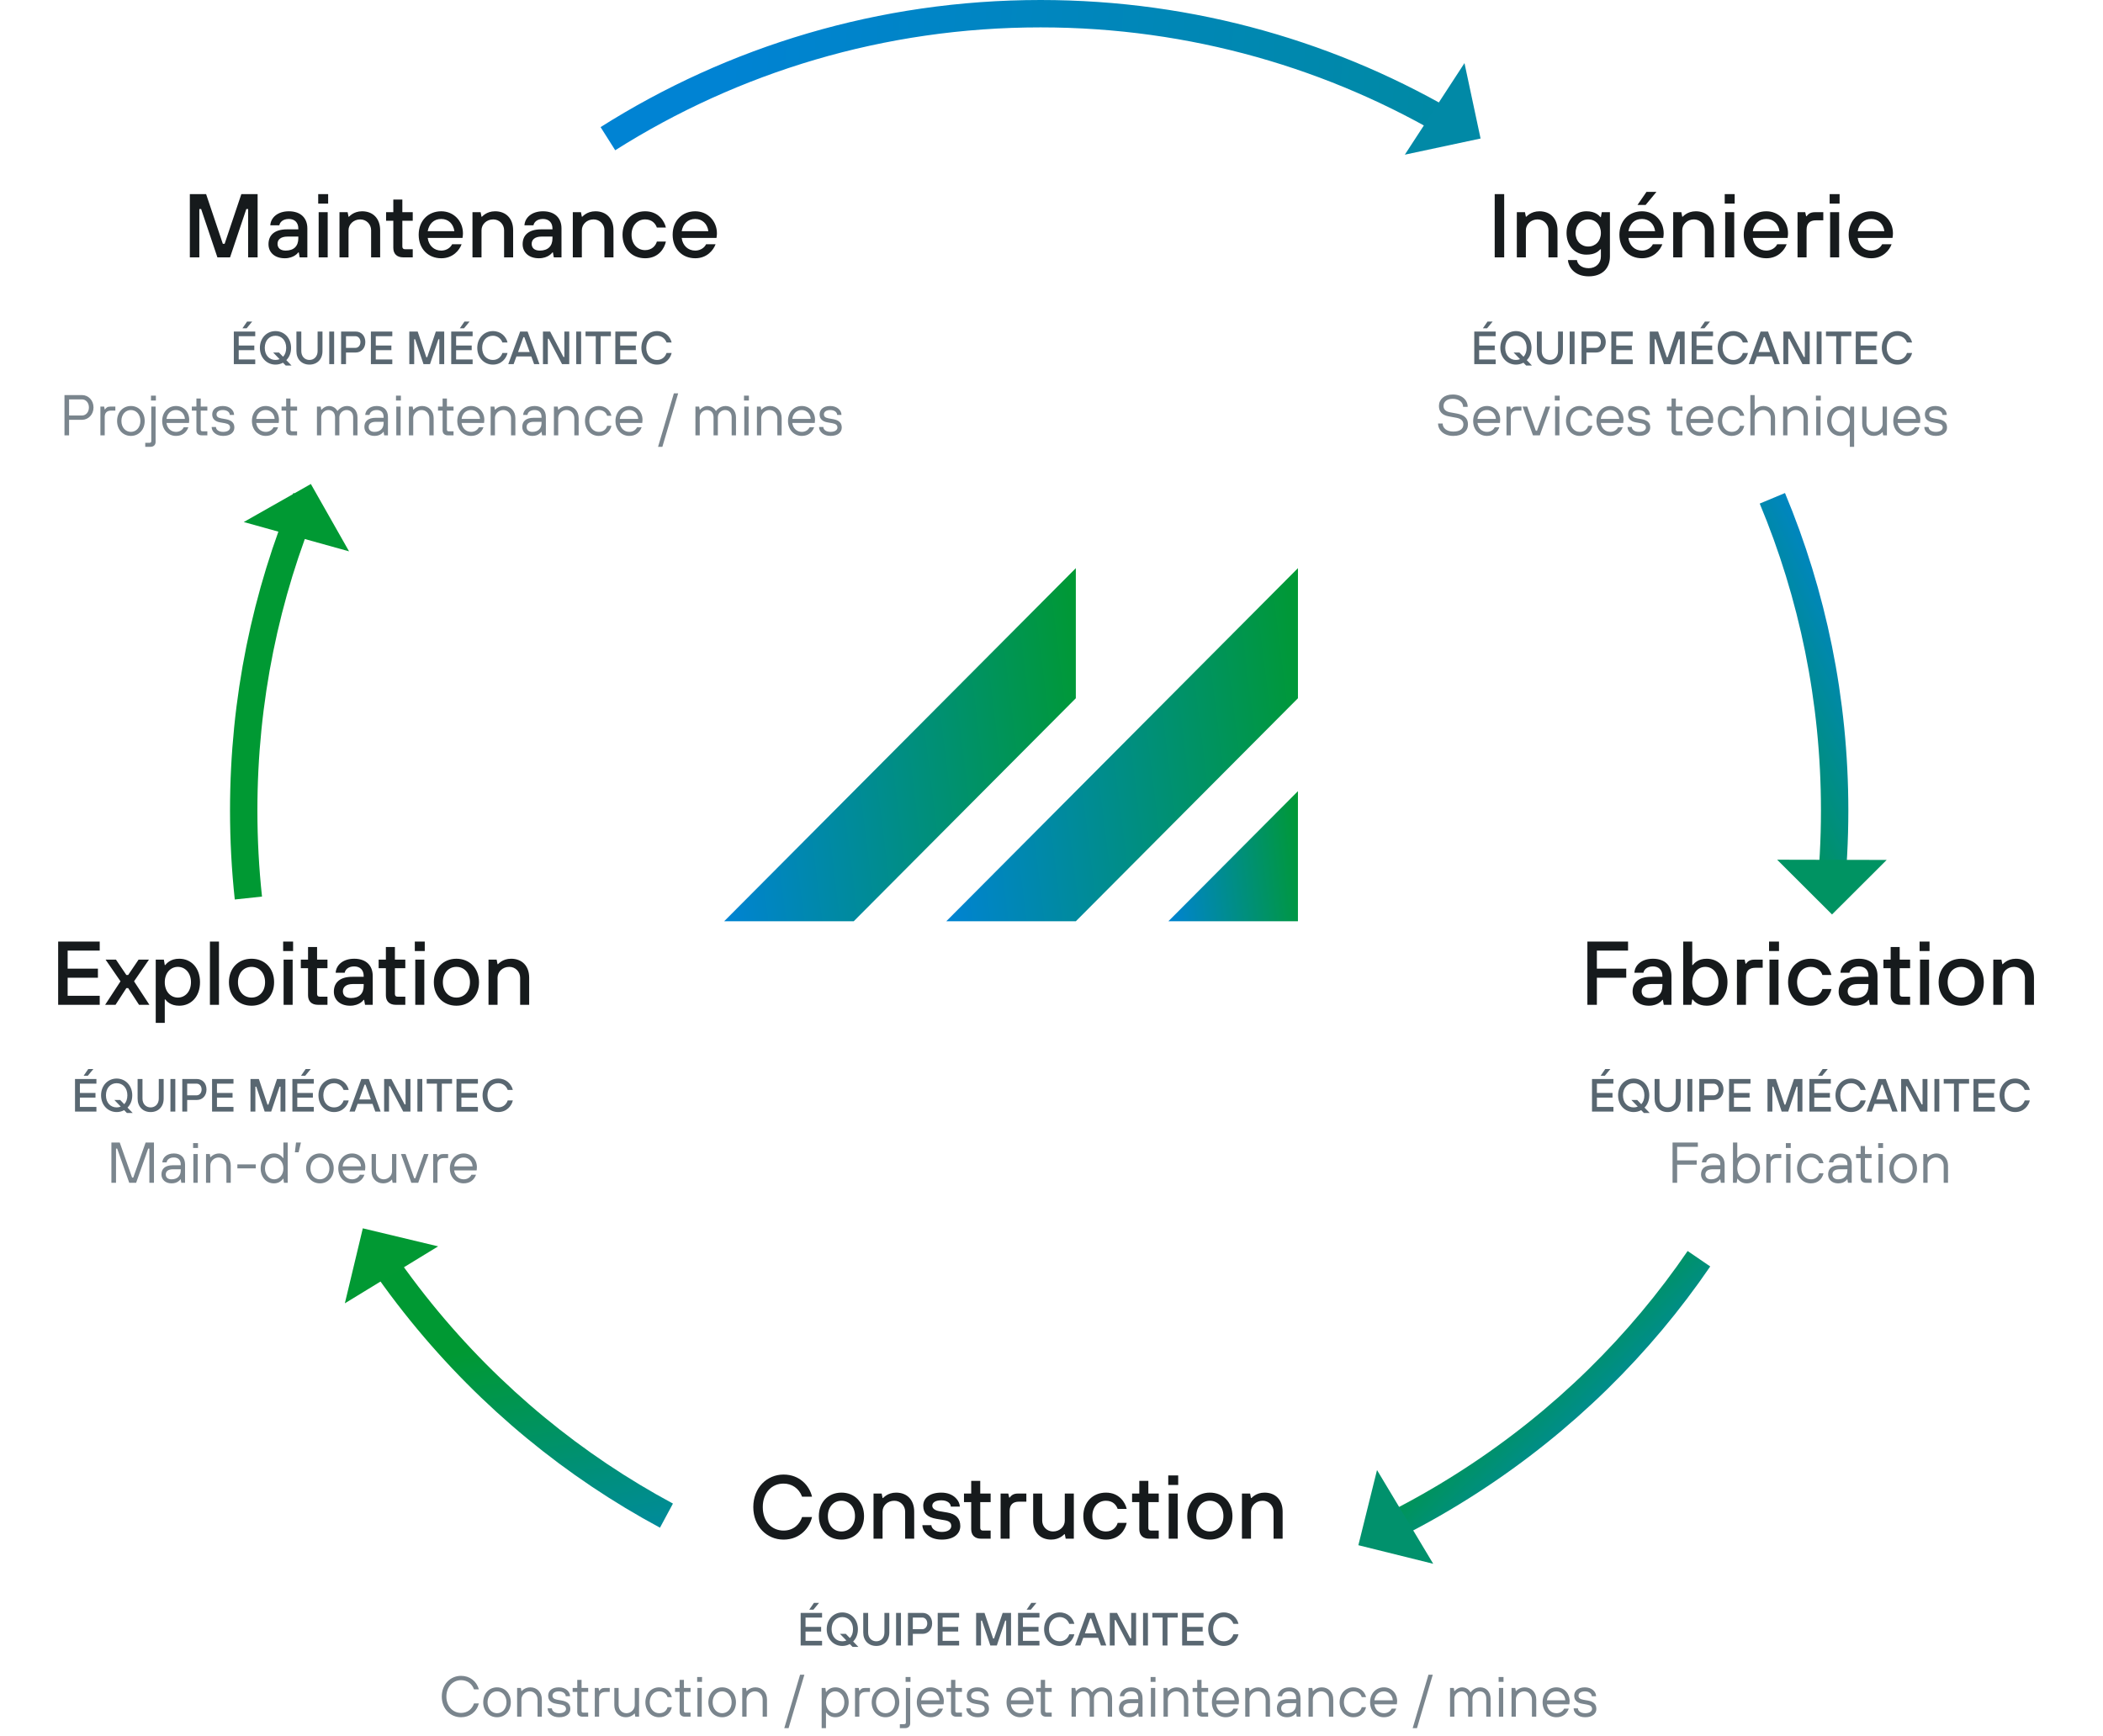 <svg width="768" height="634" viewBox="0 0 768 634" fill="none" xmlns="http://www.w3.org/2000/svg">
<path d="M647.25 182C661.905 217.087 670 255.598 670 296C670 306.812 669.42 317.488 668.29 328" stroke="url(#paint0_linear_2287_310)" stroke-width="10"/>
<path d="M620.439 459.742C598.972 491.127 571.061 518.87 537.162 540.849C528.09 546.731 518.816 552.053 509.381 556.823" stroke="url(#paint1_linear_2287_310)" stroke-width="10"/>
<path d="M243.387 553.574C209.897 535.563 179.346 510.76 153.887 479.389C147.075 470.993 140.797 462.338 135.051 453.463" stroke="url(#paint2_linear_2287_310)" stroke-width="10"/>
<path d="M111.75 182C97.094 217.087 89 255.598 89 296C89 306.812 89.58 317.488 90.71 328" stroke="url(#paint3_linear_2287_310)" stroke-width="10"/>
<path d="M532 46.956C487.571 20.315 435.574 5 380 5C321.905 5 267.719 21.736 222 50.651" stroke="url(#paint4_linear_2287_310)" stroke-width="10"/>
<path d="M513.034 56.494L540.695 50.591L534.817 23.046L513.034 56.494Z" fill="#0189A6"/>
<path d="M649 314L669.042 334L689 314.084L649 314Z" fill="#009362"/>
<path d="M127.474 201.377L113.523 176.773L89.022 190.665L127.474 201.377Z" fill="#009933"/>
<path d="M502.877 536.925L496.066 564.377L523.402 571.159L502.877 536.925Z" fill="#01916C"/>
<path d="M160.003 455.222L132.496 448.637L125.938 476.028L160.003 455.222Z" fill="#019933"/>
<path d="M69.329 94V70.9H75.269L81.374 89.05H82.034L88.139 70.9H94.079V94H90.614V76.345H89.954L84.014 94H79.394L73.454 76.345H72.794V94H69.329ZM109.437 94L109.107 92.185H108.942C108.612 92.614 108.216 92.977 107.754 93.274C106.962 93.802 105.708 94.33 103.992 94.33C100.362 94.33 98.052 92.218 98.052 89.215C98.052 85.915 100.197 83.77 104.817 83.77H108.942V83.44C108.942 81.295 107.622 79.975 105.477 79.975C103.167 79.975 102.177 81.295 102.012 82.285H98.712C98.877 79.513 101.352 77.17 105.477 77.17C109.8 77.17 112.242 79.612 112.242 83.44V94H109.437ZM108.942 87.07V86.41H104.982C102.474 86.41 101.352 87.565 101.352 89.05C101.352 90.535 102.342 91.525 104.322 91.525C107.325 91.525 108.942 89.875 108.942 87.07ZM116.372 94V77.5H119.672V94H116.372ZM116.207 74.365V70.9H119.837V74.365H116.207ZM123.978 94V77.5H126.948L127.278 79.15H127.443C127.806 78.787 128.202 78.457 128.664 78.16C129.456 77.665 130.644 77.17 132.228 77.17C136.188 77.17 138.828 79.777 138.828 84.1V94H135.528V84.1C135.528 81.955 133.845 80.14 131.568 80.14C129.093 80.14 127.278 81.955 127.278 84.1V94H123.978ZM143.634 90.535V80.635H140.994V77.5H143.634V72.88H146.934V77.5H150.729V80.635H146.934V90.04C146.934 90.7 147.264 91.03 147.924 91.03H150.729V94H147.264C144.921 94 143.634 92.68 143.634 90.535ZM156.198 84.43H165.933C165.57 81.79 163.788 79.975 161.148 79.975C158.343 79.975 156.693 81.79 156.198 84.43ZM165.108 89.215H168.573C167.781 91.36 165.438 94.33 161.148 94.33C156.363 94.33 152.898 90.865 152.898 85.75C152.898 80.635 156.363 77.17 161.148 77.17C165.603 77.17 169.068 80.635 169.068 85.255C169.068 85.75 169.002 86.146 168.969 86.443L168.903 86.905H156.198C156.561 89.71 158.508 91.525 161.148 91.525C163.128 91.525 164.58 90.37 165.108 89.215ZM172.543 94V77.5H175.513L175.843 79.15H176.008C176.371 78.787 176.767 78.457 177.229 78.16C178.021 77.665 179.209 77.17 180.793 77.17C184.753 77.17 187.393 79.777 187.393 84.1V94H184.093V84.1C184.093 81.955 182.41 80.14 180.133 80.14C177.658 80.14 175.843 81.955 175.843 84.1V94H172.543ZM202.249 94L201.919 92.185H201.754C201.424 92.614 201.028 92.977 200.566 93.274C199.774 93.802 198.52 94.33 196.804 94.33C193.174 94.33 190.864 92.218 190.864 89.215C190.864 85.915 193.009 83.77 197.629 83.77H201.754V83.44C201.754 81.295 200.434 79.975 198.289 79.975C195.979 79.975 194.989 81.295 194.824 82.285H191.524C191.689 79.513 194.164 77.17 198.289 77.17C202.612 77.17 205.054 79.612 205.054 83.44V94H202.249ZM201.754 87.07V86.41H197.794C195.286 86.41 194.164 87.565 194.164 89.05C194.164 90.535 195.154 91.525 197.134 91.525C200.137 91.525 201.754 89.875 201.754 87.07ZM209.185 94V77.5H212.155L212.485 79.15H212.65C213.013 78.787 213.409 78.457 213.871 78.16C214.663 77.665 215.851 77.17 217.435 77.17C221.395 77.17 224.035 79.777 224.035 84.1V94H220.735V84.1C220.735 81.955 219.052 80.14 216.775 80.14C214.3 80.14 212.485 81.955 212.485 84.1V94H209.185ZM239.881 88.225H243.181C242.653 90.7 240.541 94.33 235.591 94.33C230.806 94.33 227.341 90.865 227.341 85.75C227.341 80.635 230.806 77.17 235.591 77.17C240.541 77.17 242.653 80.833 243.181 83.11H239.881C239.353 81.625 238.099 80.14 235.591 80.14C232.786 80.14 230.641 82.318 230.641 85.75C230.641 89.182 232.786 91.36 235.591 91.36C238.231 91.36 239.518 89.545 239.881 88.225ZM248.946 84.43H258.681C258.318 81.79 256.536 79.975 253.896 79.975C251.091 79.975 249.441 81.79 248.946 84.43ZM257.856 89.215H261.321C260.529 91.36 258.186 94.33 253.896 94.33C249.111 94.33 245.646 90.865 245.646 85.75C245.646 80.635 249.111 77.17 253.896 77.17C258.351 77.17 261.816 80.635 261.816 85.255C261.816 85.75 261.75 86.146 261.717 86.443L261.651 86.905H248.946C249.309 89.71 251.256 91.525 253.896 91.525C255.876 91.525 257.328 90.37 257.856 89.215Z" fill="#161A1C"/>
<path d="M85.392 133V121.1H93.212V122.8H87.177V126.2H92.872V127.9H87.177V131.3H93.212V133H85.392ZM88.537 119.91L90.237 117.445H92.107L90.067 119.91H88.537ZM104.345 133.51L103.342 132.473C102.509 132.932 101.608 133.17 100.605 133.17C97.477 133.17 94.909 130.705 94.909 127.05C94.909 123.395 97.477 120.93 100.605 120.93C103.733 120.93 106.3 123.395 106.3 127.05C106.3 128.937 105.654 130.45 104.566 131.538L106.47 133.51H104.345ZM102.101 131.181L99.754 128.75H101.88L103.376 130.297C104.107 129.532 104.515 128.427 104.515 127.05C104.515 124.33 102.832 122.63 100.605 122.63C98.377 122.63 96.695 124.33 96.695 127.05C96.695 129.77 98.377 131.47 100.605 131.47C101.132 131.47 101.625 131.368 102.101 131.181ZM108.251 128.24V121.1H110.036V128.24C110.036 130.195 111.311 131.47 113.011 131.47C114.711 131.47 115.986 130.195 115.986 128.24V121.1H117.771V128.24C117.771 131.232 115.816 133.17 113.011 133.17C110.206 133.17 108.251 131.232 108.251 128.24ZM120.239 133V121.1H122.024V133H120.239ZM126.357 127.05H129.842C130.794 127.05 131.627 126.2 131.627 124.925C131.627 123.65 130.794 122.8 129.842 122.8H126.357V127.05ZM124.572 133V121.1H129.927C131.882 121.1 133.412 122.613 133.412 124.925C133.412 127.237 131.882 128.75 129.927 128.75H126.357V133H124.572ZM135.446 133V121.1H143.266V122.8H137.231V126.2H142.926V127.9H137.231V131.3H143.266V133H135.446ZM149.474 133V121.1H152.534L155.679 130.45H156.019L159.164 121.1H162.224V133H160.439V123.905H160.099L157.039 133H154.659L151.599 123.905H151.259V133H149.474ZM164.781 133V121.1H172.601V122.8H166.566V126.2H172.261V127.9H166.566V131.3H172.601V133H164.781ZM167.926 119.91L169.626 117.445H171.496L169.456 119.91H167.926ZM183.478 128.92H185.348C184.94 130.79 183.206 133.17 179.993 133.17C176.865 133.17 174.298 130.705 174.298 127.05C174.298 123.395 176.865 120.93 179.993 120.93C182.968 120.93 184.855 122.97 185.348 125.095H183.478C182.883 123.48 181.506 122.63 179.993 122.63C177.766 122.63 176.083 124.33 176.083 127.05C176.083 129.77 177.766 131.47 179.993 131.47C181.948 131.47 183.07 130.195 183.478 128.92ZM185.619 133L189.954 121.1H192.674L197.009 133H195.054L194.034 130.195H188.594L187.574 133H185.619ZM189.189 128.58H193.439L191.484 123.14H191.144L189.189 128.58ZM198.283 133V121.1H200.918L205.763 130.365H206.103V121.1H207.888V133H205.253L200.408 123.735H200.068V133H198.283ZM210.435 133V121.1H212.22V133H210.435ZM217.573 133V122.8H213.833V121.1H223.098V122.8H219.358V133H217.573ZM224.713 133V121.1H232.533V122.8H226.498V126.2H232.193V127.9H226.498V131.3H232.533V133H224.713ZM243.41 128.92H245.28C244.872 130.79 243.138 133.17 239.925 133.17C236.797 133.17 234.23 130.705 234.23 127.05C234.23 123.395 236.797 120.93 239.925 120.93C242.9 120.93 244.787 122.97 245.28 125.095H243.41C242.815 123.48 241.438 122.63 239.925 122.63C237.698 122.63 236.015 124.33 236.015 127.05C236.015 129.77 237.698 131.47 239.925 131.47C241.88 131.47 243.002 130.195 243.41 128.92Z" fill="#596771"/>
<path d="M23.546 159V144.3H29.951C32.24 144.3 34.151 146.19 34.151 148.815C34.151 151.44 32.24 153.33 29.951 153.33H25.226V159H23.546ZM25.226 151.755H29.951C31.316 151.755 32.471 150.6 32.471 148.815C32.471 147.03 31.316 145.875 29.951 145.875H25.226V151.755ZM36.666 159V148.5H38.031L38.241 149.55H38.346C38.766 148.941 39.186 148.5 40.341 148.5H42.126V149.97H40.551C39.06 149.97 38.241 150.789 38.241 152.28V159H36.666ZM47.802 159.21C44.967 159.21 42.762 157.005 42.762 153.75C42.762 150.495 44.967 148.29 47.802 148.29C50.637 148.29 52.842 150.495 52.842 153.75C52.842 157.005 50.637 159.21 47.802 159.21ZM47.802 157.74C49.713 157.74 51.267 156.165 51.267 153.75C51.267 151.335 49.713 149.76 47.802 149.76C45.891 149.76 44.337 151.335 44.337 153.75C44.337 156.165 45.891 157.74 47.802 157.74ZM55.143 146.295V144.51H56.928V146.295H55.143ZM53.043 163.2V161.73H54.618C55.038 161.73 55.248 161.52 55.248 161.1V148.5H56.823V161.415C56.823 162.486 56.109 163.2 54.933 163.2H53.043ZM67.105 156.06H68.785C68.05 158.076 66.475 159.21 64.27 159.21C61.435 159.21 59.23 157.005 59.23 153.75C59.23 150.495 61.435 148.29 64.27 148.29C67.021 148.29 69.1 150.39 69.1 153.33C69.1 153.75 69.058 154.044 69.037 154.233L68.995 154.485H60.805C61.036 156.48 62.506 157.74 64.27 157.74C65.53 157.74 66.58 157.131 67.105 156.06ZM60.805 153.015H67.525C67.42 151.104 66.055 149.76 64.27 149.76C62.359 149.76 61.036 151.104 60.805 153.015ZM71.731 157.215V149.97H70.051V148.5H71.731V145.56H73.306V148.5H75.721V149.97H73.306V156.9C73.306 157.32 73.516 157.53 73.936 157.53H75.721V159H73.621C72.445 159 71.731 158.286 71.731 157.215ZM77.293 155.955H78.868C78.868 156.9 79.813 157.74 81.493 157.74C83.173 157.74 84.013 157.005 84.013 156.165C84.013 155.325 83.488 154.821 82.228 154.59L80.443 154.275C78.532 153.96 77.503 153.015 77.503 151.335C77.503 149.655 78.784 148.29 81.388 148.29C83.908 148.29 85.483 149.865 85.483 151.545H83.908C83.908 150.6 82.984 149.76 81.388 149.76C79.792 149.76 79.078 150.495 79.078 151.335C79.078 152.07 79.498 152.574 80.758 152.805L82.543 153.12C84.643 153.519 85.588 154.485 85.588 156.165C85.588 157.845 84.244 159.21 81.493 159.21C78.868 159.21 77.293 157.635 77.293 155.955ZM99.877 156.06H101.557C100.822 158.076 99.247 159.21 97.042 159.21C94.207 159.21 92.002 157.005 92.002 153.75C92.002 150.495 94.207 148.29 97.042 148.29C99.793 148.29 101.872 150.39 101.872 153.33C101.872 153.75 101.83 154.044 101.809 154.233L101.767 154.485H93.577C93.808 156.48 95.278 157.74 97.042 157.74C98.302 157.74 99.352 157.131 99.877 156.06ZM93.577 153.015H100.297C100.192 151.104 98.827 149.76 97.042 149.76C95.131 149.76 93.808 151.104 93.577 153.015ZM104.502 157.215V149.97H102.822V148.5H104.502V145.56H106.077V148.5H108.492V149.97H106.077V156.9C106.077 157.32 106.287 157.53 106.707 157.53H108.492V159H106.392C105.216 159 104.502 158.286 104.502 157.215ZM115.744 159V148.5H117.109L117.319 149.655H117.424C117.634 149.403 117.886 149.172 118.159 148.983C118.642 148.647 119.314 148.29 120.154 148.29C121.246 148.29 122.023 148.752 122.506 149.193C122.779 149.445 123.01 149.739 123.199 150.075H123.304C123.535 149.739 123.808 149.445 124.165 149.193C124.732 148.752 125.593 148.29 126.769 148.29C128.953 148.29 130.549 149.97 130.549 152.385V159H128.974V152.385C128.974 150.789 128.05 149.76 126.559 149.76C125.194 149.76 123.934 150.915 123.934 152.385V159H122.359V152.385C122.359 150.789 121.435 149.76 119.944 149.76C118.579 149.76 117.319 150.915 117.319 152.385V159H115.744ZM140.308 159L140.098 157.74H139.993C139.804 158.013 139.552 158.265 139.237 158.475C138.712 158.874 137.914 159.21 136.738 159.21C134.533 159.21 133.063 157.866 133.063 155.955C133.063 153.939 134.323 152.595 137.263 152.595H140.098V152.28C140.098 150.684 139.174 149.76 137.578 149.76C135.982 149.76 135.058 150.6 134.953 151.545H133.378C133.483 149.865 134.953 148.29 137.578 148.29C140.119 148.29 141.673 149.739 141.673 152.28V159H140.308ZM140.098 154.485V154.065H137.263C135.352 154.065 134.638 154.926 134.638 155.955C134.638 157.026 135.373 157.74 136.738 157.74C138.838 157.74 140.098 156.501 140.098 154.485ZM144.724 159V148.5H146.299V159H144.724ZM144.619 146.295V144.51H146.404V146.295H144.619ZM149.336 159V148.5H150.701L150.911 149.655H151.016C151.226 149.403 151.478 149.172 151.793 148.983C152.318 148.647 153.095 148.29 154.166 148.29C156.581 148.29 158.366 150.075 158.366 152.7V159H156.791V152.7C156.791 151.02 155.531 149.76 153.956 149.76C152.276 149.76 150.911 151.125 150.911 152.7V159H149.336ZM161.637 157.215V149.97H159.957V148.5H161.637V145.56H163.212V148.5H165.627V149.97H163.212V156.9C163.212 157.32 163.422 157.53 163.842 157.53H165.627V159H163.527C162.351 159 161.637 158.286 161.637 157.215ZM174.874 156.06H176.554C175.819 158.076 174.244 159.21 172.039 159.21C169.204 159.21 166.999 157.005 166.999 153.75C166.999 150.495 169.204 148.29 172.039 148.29C174.79 148.29 176.869 150.39 176.869 153.33C176.869 153.75 176.827 154.044 176.806 154.233L176.764 154.485H168.574C168.805 156.48 170.275 157.74 172.039 157.74C173.299 157.74 174.349 157.131 174.874 156.06ZM168.574 153.015H175.294C175.189 151.104 173.824 149.76 172.039 149.76C170.128 149.76 168.805 151.104 168.574 153.015ZM179.175 159V148.5H180.54L180.75 149.655H180.855C181.065 149.403 181.317 149.172 181.632 148.983C182.157 148.647 182.934 148.29 184.005 148.29C186.42 148.29 188.205 150.075 188.205 152.7V159H186.63V152.7C186.63 151.02 185.37 149.76 183.795 149.76C182.115 149.76 180.75 151.125 180.75 152.7V159H179.175ZM197.976 159L197.766 157.74H197.661C197.472 158.013 197.22 158.265 196.905 158.475C196.38 158.874 195.582 159.21 194.406 159.21C192.201 159.21 190.731 157.866 190.731 155.955C190.731 153.939 191.991 152.595 194.931 152.595H197.766V152.28C197.766 150.684 196.842 149.76 195.246 149.76C193.65 149.76 192.726 150.6 192.621 151.545H191.046C191.151 149.865 192.621 148.29 195.246 148.29C197.787 148.29 199.341 149.739 199.341 152.28V159H197.976ZM197.766 154.485V154.065H194.931C193.02 154.065 192.306 154.926 192.306 155.955C192.306 157.026 193.041 157.74 194.406 157.74C196.506 157.74 197.766 156.501 197.766 154.485ZM202.287 159V148.5H203.652L203.862 149.655H203.967C204.177 149.403 204.429 149.172 204.744 148.983C205.269 148.647 206.046 148.29 207.117 148.29C209.532 148.29 211.317 150.075 211.317 152.7V159H209.742V152.7C209.742 151.02 208.482 149.76 206.907 149.76C205.227 149.76 203.862 151.125 203.862 152.7V159H202.287ZM221.718 155.535H223.293C222.768 157.866 221.004 159.21 218.673 159.21C215.838 159.21 213.633 157.005 213.633 153.75C213.633 150.495 215.838 148.29 218.673 148.29C221.004 148.29 222.768 149.655 223.293 151.86H221.718C221.298 150.495 220.164 149.76 218.673 149.76C216.762 149.76 215.208 151.335 215.208 153.75C215.208 156.165 216.762 157.74 218.673 157.74C220.164 157.74 221.298 157.026 221.718 155.535ZM232.644 156.06H234.324C233.589 158.076 232.014 159.21 229.809 159.21C226.974 159.21 224.769 157.005 224.769 153.75C224.769 150.495 226.974 148.29 229.809 148.29C232.56 148.29 234.639 150.39 234.639 153.33C234.639 153.75 234.597 154.044 234.576 154.233L234.534 154.485H226.344C226.575 156.48 228.045 157.74 229.809 157.74C231.069 157.74 232.119 157.131 232.644 156.06ZM226.344 153.015H233.064C232.959 151.104 231.594 149.76 229.809 149.76C227.898 149.76 226.575 151.104 226.344 153.015ZM240.315 163.2L246.09 143.67H247.665L241.89 163.2H240.315ZM253.967 159V148.5H255.332L255.542 149.655H255.647C255.857 149.403 256.109 149.172 256.382 148.983C256.865 148.647 257.537 148.29 258.377 148.29C259.469 148.29 260.246 148.752 260.729 149.193C261.002 149.445 261.233 149.739 261.422 150.075H261.527C261.758 149.739 262.031 149.445 262.388 149.193C262.955 148.752 263.816 148.29 264.992 148.29C267.176 148.29 268.772 149.97 268.772 152.385V159H267.197V152.385C267.197 150.789 266.273 149.76 264.782 149.76C263.417 149.76 262.157 150.915 262.157 152.385V159H260.582V152.385C260.582 150.789 259.658 149.76 258.167 149.76C256.802 149.76 255.542 150.915 255.542 152.385V159H253.967ZM271.811 159V148.5H273.386V159H271.811ZM271.706 146.295V144.51H273.491V146.295H271.706ZM276.423 159V148.5H277.788L277.998 149.655H278.103C278.313 149.403 278.565 149.172 278.88 148.983C279.405 148.647 280.182 148.29 281.253 148.29C283.668 148.29 285.453 150.075 285.453 152.7V159H283.878V152.7C283.878 151.02 282.618 149.76 281.043 149.76C279.363 149.76 277.998 151.125 277.998 152.7V159H276.423ZM295.644 156.06H297.324C296.589 158.076 295.014 159.21 292.809 159.21C289.974 159.21 287.769 157.005 287.769 153.75C287.769 150.495 289.974 148.29 292.809 148.29C295.56 148.29 297.639 150.39 297.639 153.33C297.639 153.75 297.597 154.044 297.576 154.233L297.534 154.485H289.344C289.575 156.48 291.045 157.74 292.809 157.74C294.069 157.74 295.119 157.131 295.644 156.06ZM289.344 153.015H296.064C295.959 151.104 294.594 149.76 292.809 149.76C290.898 149.76 289.575 151.104 289.344 153.015ZM299.105 155.955H300.68C300.68 156.9 301.625 157.74 303.305 157.74C304.985 157.74 305.825 157.005 305.825 156.165C305.825 155.325 305.3 154.821 304.04 154.59L302.255 154.275C300.344 153.96 299.315 153.015 299.315 151.335C299.315 149.655 300.596 148.29 303.2 148.29C305.72 148.29 307.295 149.865 307.295 151.545H305.72C305.72 150.6 304.796 149.76 303.2 149.76C301.604 149.76 300.89 150.495 300.89 151.335C300.89 152.07 301.31 152.574 302.57 152.805L304.355 153.12C306.455 153.519 307.4 154.485 307.4 156.165C307.4 157.845 306.056 159.21 303.305 159.21C300.68 159.21 299.105 157.635 299.105 155.955Z" fill="#7A858D"/>
<path d="M545.854 94V70.9H549.319V94H545.854ZM553.936 94V77.5H556.906L557.236 79.15H557.401C557.764 78.787 558.16 78.457 558.622 78.16C559.414 77.665 560.602 77.17 562.186 77.17C566.146 77.17 568.786 79.777 568.786 84.1V94H565.486V84.1C565.486 81.955 563.803 80.14 561.526 80.14C559.051 80.14 557.236 81.955 557.236 84.1V94H553.936ZM580.012 90.04C582.652 90.04 584.632 88.06 584.632 85.09C584.632 82.12 582.652 80.14 580.012 80.14C577.372 80.14 575.392 82.12 575.392 85.09C575.392 88.06 577.372 90.04 580.012 90.04ZM572.587 94.99H575.887C576.052 96.475 577.504 97.96 580.177 97.96C582.817 97.96 584.632 96.145 584.632 93.67V91.03H584.467C583.675 91.822 582.487 93.01 579.352 93.01C575.26 93.01 572.092 89.875 572.092 85.09C572.092 80.305 575.26 77.17 579.352 77.17C582.553 77.17 583.906 78.655 584.467 79.315H584.632L584.962 77.5H587.932V93.67C587.932 97.993 585.127 100.93 580.177 100.93C574.732 100.93 572.752 97.267 572.587 94.99ZM594.696 84.43H604.431C604.068 81.79 602.286 79.975 599.646 79.975C596.841 79.975 595.191 81.79 594.696 84.43ZM603.606 89.215H607.071C606.279 91.36 603.936 94.33 599.646 94.33C594.861 94.33 591.396 90.865 591.396 85.75C591.396 80.635 594.861 77.17 599.646 77.17C604.101 77.17 607.566 80.635 607.566 85.255C607.566 85.75 607.5 86.146 607.467 86.443L607.401 86.905H594.696C595.059 89.71 597.006 91.525 599.646 91.525C601.626 91.525 603.078 90.37 603.606 89.215ZM597.996 74.86L601.296 70.075H604.926L600.966 74.86H597.996ZM611.041 94V77.5H614.011L614.341 79.15H614.506C614.869 78.787 615.265 78.457 615.727 78.16C616.519 77.665 617.707 77.17 619.291 77.17C623.251 77.17 625.891 79.777 625.891 84.1V94H622.591V84.1C622.591 81.955 620.908 80.14 618.631 80.14C616.156 80.14 614.341 81.955 614.341 84.1V94H611.041ZM630.022 94V77.5H633.322V94H630.022ZM629.857 74.365V70.9H633.487V74.365H629.857ZM640.103 84.43H649.838C649.475 81.79 647.693 79.975 645.053 79.975C642.248 79.975 640.598 81.79 640.103 84.43ZM649.013 89.215H652.478C651.686 91.36 649.343 94.33 645.053 94.33C640.268 94.33 636.803 90.865 636.803 85.75C636.803 80.635 640.268 77.17 645.053 77.17C649.508 77.17 652.973 80.635 652.973 85.255C652.973 85.75 652.907 86.146 652.874 86.443L652.808 86.905H640.103C640.466 89.71 642.413 91.525 645.053 91.525C647.033 91.525 648.485 90.37 649.013 89.215ZM656.448 94V77.5H659.253L659.583 78.985H659.748C660.309 78.358 660.837 77.5 662.883 77.5H665.853V80.47H663.213C660.903 80.47 659.748 81.625 659.748 83.902V94H656.448ZM668.34 94V77.5H671.64V94H668.34ZM668.175 74.365V70.9H671.805V74.365H668.175ZM678.42 84.43H688.155C687.792 81.79 686.01 79.975 683.37 79.975C680.565 79.975 678.915 81.79 678.42 84.43ZM687.33 89.215H690.795C690.003 91.36 687.66 94.33 683.37 94.33C678.585 94.33 675.12 90.865 675.12 85.75C675.12 80.635 678.585 77.17 683.37 77.17C687.825 77.17 691.29 80.635 691.29 85.255C691.29 85.75 691.224 86.146 691.191 86.443L691.125 86.905H678.42C678.783 89.71 680.73 91.525 683.37 91.525C685.35 91.525 686.802 90.37 687.33 89.215Z" fill="#161A1C"/>
<path d="M538.392 133V121.1H546.212V122.8H540.177V126.2H545.872V127.9H540.177V131.3H546.212V133H538.392ZM541.537 119.91L543.237 117.445H545.107L543.067 119.91H541.537ZM557.345 133.51L556.342 132.473C555.509 132.932 554.608 133.17 553.605 133.17C550.477 133.17 547.91 130.705 547.91 127.05C547.91 123.395 550.477 120.93 553.605 120.93C556.733 120.93 559.3 123.395 559.3 127.05C559.3 128.937 558.654 130.45 557.566 131.538L559.47 133.51H557.345ZM555.101 131.181L552.755 128.75H554.88L556.376 130.297C557.107 129.532 557.515 128.427 557.515 127.05C557.515 124.33 555.832 122.63 553.605 122.63C551.378 122.63 549.695 124.33 549.695 127.05C549.695 129.77 551.378 131.47 553.605 131.47C554.132 131.47 554.625 131.368 555.101 131.181ZM561.251 128.24V121.1H563.036V128.24C563.036 130.195 564.311 131.47 566.011 131.47C567.711 131.47 568.986 130.195 568.986 128.24V121.1H570.771V128.24C570.771 131.232 568.816 133.17 566.011 133.17C563.206 133.17 561.251 131.232 561.251 128.24ZM573.239 133V121.1H575.024V133H573.239ZM579.357 127.05H582.842C583.794 127.05 584.627 126.2 584.627 124.925C584.627 123.65 583.794 122.8 582.842 122.8H579.357V127.05ZM577.572 133V121.1H582.927C584.882 121.1 586.412 122.613 586.412 124.925C586.412 127.237 584.882 128.75 582.927 128.75H579.357V133H577.572ZM588.446 133V121.1H596.266V122.8H590.231V126.2H595.926V127.9H590.231V131.3H596.266V133H588.446ZM602.474 133V121.1H605.534L608.679 130.45H609.019L612.164 121.1H615.224V133H613.439V123.905H613.099L610.039 133H607.659L604.599 123.905H604.259V133H602.474ZM617.781 133V121.1H625.601V122.8H619.566V126.2H625.261V127.9H619.566V131.3H625.601V133H617.781ZM620.926 119.91L622.626 117.445H624.496L622.456 119.91H620.926ZM636.478 128.92H638.348C637.94 130.79 636.206 133.17 632.993 133.17C629.865 133.17 627.298 130.705 627.298 127.05C627.298 123.395 629.865 120.93 632.993 120.93C635.968 120.93 637.855 122.97 638.348 125.095H636.478C635.883 123.48 634.506 122.63 632.993 122.63C630.766 122.63 629.083 124.33 629.083 127.05C629.083 129.77 630.766 131.47 632.993 131.47C634.948 131.47 636.07 130.195 636.478 128.92ZM638.619 133L642.954 121.1H645.674L650.009 133H648.054L647.034 130.195H641.594L640.574 133H638.619ZM642.189 128.58H646.439L644.484 123.14H644.144L642.189 128.58ZM651.283 133V121.1H653.918L658.763 130.365H659.103V121.1H660.888V133H658.253L653.408 123.735H653.068V133H651.283ZM663.435 133V121.1H665.22V133H663.435ZM670.573 133V122.8H666.833V121.1H676.098V122.8H672.358V133H670.573ZM677.713 133V121.1H685.533V122.8H679.498V126.2H685.193V127.9H679.498V131.3H685.533V133H677.713ZM696.41 128.92H698.28C697.872 130.79 696.138 133.17 692.925 133.17C689.797 133.17 687.23 130.705 687.23 127.05C687.23 123.395 689.797 120.93 692.925 120.93C695.9 120.93 697.787 122.97 698.28 125.095H696.41C695.815 123.48 694.438 122.63 692.925 122.63C690.698 122.63 689.015 124.33 689.015 127.05C689.015 129.77 690.698 131.47 692.925 131.47C694.88 131.47 696.002 130.195 696.41 128.92Z" fill="#596771"/>
<path d="M525.173 154.695H526.853C526.853 156.27 528.218 157.635 530.738 157.635C533.342 157.635 534.413 156.48 534.413 155.01C534.413 153.729 533.573 152.91 531.893 152.595L529.058 152.07C526.706 151.629 525.488 150.39 525.488 148.29C525.488 145.875 527.399 144.09 530.528 144.09C533.888 144.09 535.988 146.085 535.988 148.605H534.308C534.308 147.03 532.943 145.665 530.528 145.665C528.323 145.665 527.168 146.799 527.168 148.29C527.168 149.466 527.903 150.285 529.583 150.6L531.893 151.02C534.833 151.545 536.093 152.805 536.093 155.01C536.093 157.425 534.203 159.21 530.738 159.21C527.273 159.21 525.173 157.11 525.173 154.695ZM545.863 156.06H547.543C546.808 158.076 545.233 159.21 543.028 159.21C540.193 159.21 537.988 157.005 537.988 153.75C537.988 150.495 540.193 148.29 543.028 148.29C545.779 148.29 547.858 150.39 547.858 153.33C547.858 153.75 547.816 154.044 547.795 154.233L547.753 154.485H539.563C539.794 156.48 541.264 157.74 543.028 157.74C544.288 157.74 545.338 157.131 545.863 156.06ZM539.563 153.015H546.283C546.178 151.104 544.813 149.76 543.028 149.76C541.117 149.76 539.794 151.104 539.563 153.015ZM550.164 159V148.5H551.529L551.739 149.55H551.844C552.264 148.941 552.684 148.5 553.839 148.5H555.624V149.97H554.049C552.558 149.97 551.739 150.789 551.739 152.28V159H550.164ZM559.821 159L556.041 148.5H557.721L560.871 157.32H561.291L564.441 148.5H566.121L562.341 159H559.821ZM567.906 159V148.5H569.481V159H567.906ZM567.801 146.295V144.51H569.586V146.295H567.801ZM579.972 155.535H581.547C581.022 157.866 579.258 159.21 576.927 159.21C574.092 159.21 571.887 157.005 571.887 153.75C571.887 150.495 574.092 148.29 576.927 148.29C579.258 148.29 581.022 149.655 581.547 151.86H579.972C579.552 150.495 578.418 149.76 576.927 149.76C575.016 149.76 573.462 151.335 573.462 153.75C573.462 156.165 575.016 157.74 576.927 157.74C578.418 157.74 579.552 157.026 579.972 155.535ZM590.898 156.06H592.578C591.843 158.076 590.268 159.21 588.063 159.21C585.228 159.21 583.023 157.005 583.023 153.75C583.023 150.495 585.228 148.29 588.063 148.29C590.814 148.29 592.893 150.39 592.893 153.33C592.893 153.75 592.851 154.044 592.83 154.233L592.788 154.485H584.598C584.829 156.48 586.299 157.74 588.063 157.74C589.323 157.74 590.373 157.131 590.898 156.06ZM584.598 153.015H591.318C591.213 151.104 589.848 149.76 588.063 149.76C586.152 149.76 584.829 151.104 584.598 153.015ZM594.359 155.955H595.934C595.934 156.9 596.879 157.74 598.559 157.74C600.239 157.74 601.079 157.005 601.079 156.165C601.079 155.325 600.554 154.821 599.294 154.59L597.509 154.275C595.598 153.96 594.569 153.015 594.569 151.335C594.569 149.655 595.85 148.29 598.454 148.29C600.974 148.29 602.549 149.865 602.549 151.545H600.974C600.974 150.6 600.05 149.76 598.454 149.76C596.858 149.76 596.144 150.495 596.144 151.335C596.144 152.07 596.564 152.574 597.824 152.805L599.609 153.12C601.709 153.519 602.654 154.485 602.654 156.165C602.654 157.845 601.31 159.21 598.559 159.21C595.934 159.21 594.359 157.635 594.359 155.955ZM610.433 157.215V149.97H608.753V148.5H610.433V145.56H612.008V148.5H614.423V149.97H612.008V156.9C612.008 157.32 612.218 157.53 612.638 157.53H614.423V159H612.323C611.147 159 610.433 158.286 610.433 157.215ZM623.67 156.06H625.35C624.615 158.076 623.04 159.21 620.835 159.21C618 159.21 615.795 157.005 615.795 153.75C615.795 150.495 618 148.29 620.835 148.29C623.586 148.29 625.665 150.39 625.665 153.33C625.665 153.75 625.623 154.044 625.602 154.233L625.56 154.485H617.37C617.601 156.48 619.071 157.74 620.835 157.74C622.095 157.74 623.145 157.131 623.67 156.06ZM617.37 153.015H624.09C623.985 151.104 622.62 149.76 620.835 149.76C618.924 149.76 617.601 151.104 617.37 153.015ZM635.425 155.535H637C636.475 157.866 634.711 159.21 632.38 159.21C629.545 159.21 627.34 157.005 627.34 153.75C627.34 150.495 629.545 148.29 632.38 148.29C634.711 148.29 636.475 149.655 637 151.86H635.425C635.005 150.495 633.871 149.76 632.38 149.76C630.469 149.76 628.915 151.335 628.915 153.75C628.915 156.165 630.469 157.74 632.38 157.74C633.871 157.74 635.005 157.026 635.425 155.535ZM639.211 159V144.3H640.786V149.655H640.891C641.101 149.403 641.353 149.172 641.668 148.983C642.193 148.647 642.97 148.29 644.041 148.29C646.456 148.29 648.241 150.075 648.241 152.7V159H646.666V152.7C646.666 151.02 645.406 149.76 643.831 149.76C642.151 149.76 640.786 151.125 640.786 152.7V159H639.211ZM651.185 159V148.5H652.55L652.76 149.655H652.865C653.075 149.403 653.327 149.172 653.642 148.983C654.167 148.647 654.944 148.29 656.015 148.29C658.43 148.29 660.215 150.075 660.215 152.7V159H658.64V152.7C658.64 151.02 657.38 149.76 655.805 149.76C654.125 149.76 652.76 151.125 652.76 152.7V159H651.185ZM663.267 159V148.5H664.842V159H663.267ZM663.162 146.295V144.51H664.947V146.295H663.162ZM675.544 163.2V157.53H675.439C674.599 158.601 673.57 159.21 672.079 159.21C669.328 159.21 667.249 157.005 667.249 153.75C667.249 150.495 669.328 148.29 672.079 148.29C673.57 148.29 674.599 148.899 675.439 149.97H675.544L675.754 148.5H677.119V163.2H675.544ZM672.184 157.74C673.969 157.74 675.544 156.165 675.544 153.75C675.544 151.335 673.969 149.76 672.184 149.76C670.399 149.76 668.824 151.335 668.824 153.75C668.824 156.165 670.399 157.74 672.184 157.74ZM680.06 154.8V148.5H681.635V154.8C681.635 156.48 682.895 157.74 684.47 157.74C686.15 157.74 687.515 156.375 687.515 154.8V148.5H689.09V159H687.725L687.515 157.845H687.41C687.179 158.118 686.927 158.349 686.612 158.538C686.087 158.874 685.331 159.21 684.26 159.21C681.845 159.21 680.06 157.425 680.06 154.8ZM699.282 156.06H700.962C700.227 158.076 698.652 159.21 696.447 159.21C693.612 159.21 691.407 157.005 691.407 153.75C691.407 150.495 693.612 148.29 696.447 148.29C699.198 148.29 701.277 150.39 701.277 153.33C701.277 153.75 701.235 154.044 701.214 154.233L701.172 154.485H692.982C693.213 156.48 694.683 157.74 696.447 157.74C697.707 157.74 698.757 157.131 699.282 156.06ZM692.982 153.015H699.702C699.597 151.104 698.232 149.76 696.447 149.76C694.536 149.76 693.213 151.104 692.982 153.015ZM702.743 155.955H704.318C704.318 156.9 705.263 157.74 706.943 157.74C708.623 157.74 709.463 157.005 709.463 156.165C709.463 155.325 708.938 154.821 707.678 154.59L705.893 154.275C703.982 153.96 702.953 153.015 702.953 151.335C702.953 149.655 704.234 148.29 706.838 148.29C709.358 148.29 710.933 149.865 710.933 151.545H709.358C709.358 150.6 708.434 149.76 706.838 149.76C705.242 149.76 704.528 150.495 704.528 151.335C704.528 152.07 704.948 152.574 706.208 152.805L707.993 153.12C710.093 153.519 711.038 154.485 711.038 156.165C711.038 157.845 709.694 159.21 706.943 159.21C704.318 159.21 702.743 157.635 702.743 155.955Z" fill="#7A858D"/>
<path d="M21.239 367V343.9H36.419V347.2H24.704V353.8H35.759V357.1H24.704V363.7H36.419V367H21.239ZM38.394 367L44.004 358.42L38.559 350.5H42.353L46.148 356.11H46.809L50.603 350.5H54.398L48.953 358.42L54.563 367H50.769L46.809 360.895H46.148L42.188 367H38.394ZM56.873 373.6V350.5H59.843L60.173 352.48H60.339C60.9 351.853 62.252 350.17 65.454 350.17C69.776 350.17 73.043 353.47 73.043 358.75C73.043 364.03 69.776 367.33 65.454 367.33C62.285 367.33 60.834 365.68 60.339 365.02H60.173V373.6H56.873ZM64.959 364.36C67.599 364.36 69.743 362.182 69.743 358.75C69.743 355.318 67.599 353.14 64.959 353.14C62.319 353.14 60.173 355.318 60.173 358.75C60.173 362.182 62.319 364.36 64.959 364.36ZM76.665 367V343.9H79.965V367H76.665ZM91.852 364.36C94.657 364.36 96.802 362.182 96.802 358.75C96.802 355.318 94.657 353.14 91.852 353.14C89.047 353.14 86.902 355.318 86.902 358.75C86.902 362.182 89.047 364.36 91.852 364.36ZM91.852 367.33C87.067 367.33 83.602 363.865 83.602 358.75C83.602 353.635 87.067 350.17 91.852 350.17C96.637 350.17 100.102 353.635 100.102 358.75C100.102 363.865 96.637 367.33 91.852 367.33ZM103.57 367V350.5H106.87V367H103.57ZM103.405 347.365V343.9H107.035V347.365H103.405ZM112.495 363.535V353.635H109.855V350.5H112.495V345.88H115.795V350.5H119.59V353.635H115.795V363.04C115.795 363.7 116.125 364.03 116.785 364.03H119.59V367H116.125C113.782 367 112.495 365.68 112.495 363.535ZM133.308 367L132.978 365.185H132.813C132.483 365.614 132.087 365.977 131.625 366.274C130.833 366.802 129.579 367.33 127.863 367.33C124.233 367.33 121.923 365.218 121.923 362.215C121.923 358.915 124.068 356.77 128.688 356.77H132.813V356.44C132.813 354.295 131.493 352.975 129.348 352.975C127.038 352.975 126.048 354.295 125.883 355.285H122.583C122.748 352.513 125.223 350.17 129.348 350.17C133.671 350.17 136.113 352.612 136.113 356.44V367H133.308ZM132.813 360.07V359.41H128.853C126.345 359.41 125.223 360.565 125.223 362.05C125.223 363.535 126.213 364.525 128.193 364.525C131.196 364.525 132.813 362.875 132.813 360.07ZM140.919 363.535V353.635H138.279V350.5H140.919V345.88H144.219V350.5H148.014V353.635H144.219V363.04C144.219 363.7 144.549 364.03 145.209 364.03H148.014V367H144.549C142.206 367 140.919 365.68 140.919 363.535ZM151.652 367V350.5H154.952V367H151.652ZM151.487 347.365V343.9H155.117V347.365H151.487ZM166.682 364.36C169.487 364.36 171.632 362.182 171.632 358.75C171.632 355.318 169.487 353.14 166.682 353.14C163.877 353.14 161.732 355.318 161.732 358.75C161.732 362.182 163.877 364.36 166.682 364.36ZM166.682 367.33C161.897 367.33 158.432 363.865 158.432 358.75C158.432 353.635 161.897 350.17 166.682 350.17C171.467 350.17 174.932 353.635 174.932 358.75C174.932 363.865 171.467 367.33 166.682 367.33ZM178.4 367V350.5H181.37L181.7 352.15H181.865C182.228 351.787 182.624 351.457 183.086 351.16C183.878 350.665 185.066 350.17 186.65 350.17C190.61 350.17 193.25 352.777 193.25 357.1V367H189.95V357.1C189.95 354.955 188.267 353.14 185.99 353.14C183.515 353.14 181.7 354.955 181.7 357.1V367H178.4Z" fill="#161A1C"/>
<path d="M27.392 406V394.1H35.212V395.8H29.177V399.2H34.872V400.9H29.177V404.3H35.212V406H27.392ZM30.537 392.91L32.237 390.445H34.107L32.067 392.91H30.537ZM46.344 406.51L45.342 405.473C44.508 405.932 43.608 406.17 42.605 406.17C39.477 406.17 36.91 403.705 36.91 400.05C36.91 396.395 39.477 393.93 42.605 393.93C45.733 393.93 48.3 396.395 48.3 400.05C48.3 401.937 47.654 403.45 46.566 404.538L48.469 406.51H46.344ZM44.1 404.181L41.755 401.75H43.88L45.376 403.297C46.106 402.532 46.514 401.427 46.514 400.05C46.514 397.33 44.831 395.63 42.605 395.63C40.377 395.63 38.694 397.33 38.694 400.05C38.694 402.77 40.377 404.47 42.605 404.47C43.132 404.47 43.624 404.368 44.1 404.181ZM50.251 401.24V394.1H52.035V401.24C52.035 403.195 53.31 404.47 55.011 404.47C56.711 404.47 57.986 403.195 57.986 401.24V394.1H59.77V401.24C59.77 404.232 57.816 406.17 55.011 406.17C52.206 406.17 50.251 404.232 50.251 401.24ZM62.239 406V394.1H64.024V406H62.239ZM68.357 400.05H71.842C72.794 400.05 73.627 399.2 73.627 397.925C73.627 396.65 72.794 395.8 71.842 395.8H68.357V400.05ZM66.572 406V394.1H71.927C73.882 394.1 75.412 395.613 75.412 397.925C75.412 400.237 73.882 401.75 71.927 401.75H68.357V406H66.572ZM77.446 406V394.1H85.266V395.8H79.231V399.2H84.926V400.9H79.231V404.3H85.266V406H77.446ZM91.474 406V394.1H94.534L97.679 403.45H98.019L101.164 394.1H104.224V406H102.439V396.905H102.099L99.039 406H96.659L93.599 396.905H93.259V406H91.474ZM106.781 406V394.1H114.601V395.8H108.566V399.2H114.261V400.9H108.566V404.3H114.601V406H106.781ZM109.926 392.91L111.626 390.445H113.496L111.456 392.91H109.926ZM125.478 401.92H127.348C126.94 403.79 125.206 406.17 121.993 406.17C118.865 406.17 116.298 403.705 116.298 400.05C116.298 396.395 118.865 393.93 121.993 393.93C124.968 393.93 126.855 395.97 127.348 398.095H125.478C124.883 396.48 123.506 395.63 121.993 395.63C119.766 395.63 118.083 397.33 118.083 400.05C118.083 402.77 119.766 404.47 121.993 404.47C123.948 404.47 125.07 403.195 125.478 401.92ZM127.619 406L131.954 394.1H134.674L139.009 406H137.054L136.034 403.195H130.594L129.574 406H127.619ZM131.189 401.58H135.439L133.484 396.14H133.144L131.189 401.58ZM140.283 406V394.1H142.918L147.763 403.365H148.103V394.1H149.888V406H147.253L142.408 396.735H142.068V406H140.283ZM152.435 406V394.1H154.22V406H152.435ZM159.573 406V395.8H155.833V394.1H165.098V395.8H161.358V406H159.573ZM166.713 406V394.1H174.533V395.8H168.498V399.2H174.193V400.9H168.498V404.3H174.533V406H166.713ZM185.41 401.92H187.28C186.872 403.79 185.138 406.17 181.925 406.17C178.797 406.17 176.23 403.705 176.23 400.05C176.23 396.395 178.797 393.93 181.925 393.93C184.9 393.93 186.787 395.97 187.28 398.095H185.41C184.815 396.48 183.438 395.63 181.925 395.63C179.698 395.63 178.015 397.33 178.015 400.05C178.015 402.77 179.698 404.47 181.925 404.47C183.88 404.47 185.002 403.195 185.41 401.92Z" fill="#596771"/>
<path d="M40.686 432V417.3H43.731L48.246 430.11H48.666L53.181 417.3H56.226V432H54.546V419.505H54.126L49.716 432H47.196L42.786 419.505H42.366V432H40.686ZM66.21 432L66 430.74H65.895C65.706 431.013 65.454 431.265 65.139 431.475C64.614 431.874 63.816 432.21 62.64 432.21C60.435 432.21 58.965 430.866 58.965 428.955C58.965 426.939 60.225 425.595 63.165 425.595H66V425.28C66 423.684 65.076 422.76 63.48 422.76C61.884 422.76 60.96 423.6 60.855 424.545H59.28C59.385 422.865 60.855 421.29 63.48 421.29C66.021 421.29 67.575 422.739 67.575 425.28V432H66.21ZM66 427.485V427.065H63.165C61.254 427.065 60.54 427.926 60.54 428.955C60.54 430.026 61.275 430.74 62.64 430.74C64.74 430.74 66 429.501 66 427.485ZM70.625 432V421.5H72.2V432H70.625ZM70.52 419.295V417.51H72.305V419.295H70.52ZM75.237 432V421.5H76.602L76.812 422.655H76.917C77.127 422.403 77.379 422.172 77.694 421.983C78.219 421.647 78.996 421.29 80.067 421.29C82.482 421.29 84.267 423.075 84.267 425.7V432H82.692V425.7C82.692 424.02 81.432 422.76 79.857 422.76C78.177 422.76 76.812 424.125 76.812 425.7V432H75.237ZM86.689 426.75V425.28H93.409V426.75H86.689ZM103.702 432L103.492 430.53H103.387C102.547 431.601 101.518 432.21 100.027 432.21C97.276 432.21 95.197 430.005 95.197 426.75C95.197 423.495 97.276 421.29 100.027 421.29C101.518 421.29 102.547 421.899 103.387 422.97H103.492V417.3H105.067V432H103.702ZM100.132 430.74C101.917 430.74 103.492 429.165 103.492 426.75C103.492 424.335 101.917 422.76 100.132 422.76C98.347 422.76 96.772 424.335 96.772 426.75C96.772 429.165 98.347 430.74 100.132 430.74ZM107.691 420.87L108.111 417.3H109.896L109.056 420.87H107.691ZM116.828 432.21C113.993 432.21 111.788 430.005 111.788 426.75C111.788 423.495 113.993 421.29 116.828 421.29C119.663 421.29 121.868 423.495 121.868 426.75C121.868 430.005 119.663 432.21 116.828 432.21ZM116.828 430.74C118.739 430.74 120.293 429.165 120.293 426.75C120.293 424.335 118.739 422.76 116.828 422.76C114.917 422.76 113.363 424.335 113.363 426.75C113.363 429.165 114.917 430.74 116.828 430.74ZM131.414 429.06H133.094C132.359 431.076 130.784 432.21 128.579 432.21C125.744 432.21 123.539 430.005 123.539 426.75C123.539 423.495 125.744 421.29 128.579 421.29C131.33 421.29 133.409 423.39 133.409 426.33C133.409 426.75 133.367 427.044 133.346 427.233L133.304 427.485H125.114C125.345 429.48 126.815 430.74 128.579 430.74C129.839 430.74 130.889 430.131 131.414 429.06ZM125.114 426.015H131.834C131.729 424.104 130.364 422.76 128.579 422.76C126.668 422.76 125.345 424.104 125.114 426.015ZM135.715 427.8V421.5H137.29V427.8C137.29 429.48 138.55 430.74 140.125 430.74C141.805 430.74 143.17 429.375 143.17 427.8V421.5H144.745V432H143.38L143.17 430.845H143.065C142.834 431.118 142.582 431.349 142.267 431.538C141.742 431.874 140.986 432.21 139.915 432.21C137.5 432.21 135.715 430.425 135.715 427.8ZM150.211 432L146.431 421.5H148.111L151.261 430.32H151.681L154.831 421.5H156.511L152.731 432H150.211ZM158.191 432V421.5H159.556L159.766 422.55H159.871C160.291 421.941 160.711 421.5 161.866 421.5H163.651V422.97H162.076C160.585 422.97 159.766 423.789 159.766 425.28V432H158.191ZM172.163 429.06H173.843C173.108 431.076 171.533 432.21 169.328 432.21C166.493 432.21 164.288 430.005 164.288 426.75C164.288 423.495 166.493 421.29 169.328 421.29C172.079 421.29 174.158 423.39 174.158 426.33C174.158 426.75 174.116 427.044 174.095 427.233L174.053 427.485H165.863C166.094 429.48 167.564 430.74 169.328 430.74C170.588 430.74 171.638 430.131 172.163 429.06ZM165.863 426.015H172.583C172.478 424.104 171.113 422.76 169.328 422.76C167.417 422.76 166.094 424.104 165.863 426.015Z" fill="#7A858D"/>
<path d="M579.702 367V343.9H594.552V347.2H583.167V353.8H593.892V357.1H583.167V367H579.702ZM607.596 367L607.266 365.185H607.101C606.771 365.614 606.375 365.977 605.913 366.274C605.121 366.802 603.867 367.33 602.151 367.33C598.521 367.33 596.211 365.218 596.211 362.215C596.211 358.915 598.356 356.77 602.976 356.77H607.101V356.44C607.101 354.295 605.781 352.975 603.636 352.975C601.326 352.975 600.336 354.295 600.171 355.285H596.871C597.036 352.513 599.511 350.17 603.636 350.17C607.959 350.17 610.401 352.612 610.401 356.44V367H607.596ZM607.101 360.07V359.41H603.141C600.633 359.41 599.511 360.565 599.511 362.05C599.511 363.535 600.501 364.525 602.481 364.525C605.484 364.525 607.101 362.875 607.101 360.07ZM614.696 367V343.9H617.996V352.48H618.161C618.722 351.853 620.075 350.17 623.276 350.17C627.599 350.17 630.866 353.47 630.866 358.75C630.866 364.03 627.599 367.33 623.276 367.33C620.108 367.33 618.656 365.68 618.161 365.02H617.996L617.666 367H614.696ZM622.781 364.36C625.421 364.36 627.566 362.182 627.566 358.75C627.566 355.318 625.421 353.14 622.781 353.14C620.141 353.14 617.996 355.318 617.996 358.75C617.996 362.182 620.141 364.36 622.781 364.36ZM634.318 367V350.5H637.123L637.453 351.985H637.618C638.179 351.358 638.707 350.5 640.753 350.5H643.723V353.47H641.083C638.773 353.47 637.618 354.625 637.618 356.902V367H634.318ZM646.21 367V350.5H649.51V367H646.21ZM646.045 347.365V343.9H649.675V347.365H646.045ZM665.53 361.225H668.83C668.302 363.7 666.19 367.33 661.24 367.33C656.455 367.33 652.99 363.865 652.99 358.75C652.99 353.635 656.455 350.17 661.24 350.17C666.19 350.17 668.302 353.833 668.83 356.11H665.53C665.002 354.625 663.748 353.14 661.24 353.14C658.435 353.14 656.29 355.318 656.29 358.75C656.29 362.182 658.435 364.36 661.24 364.36C663.88 364.36 665.167 362.545 665.53 361.225ZM682.845 367L682.515 365.185H682.35C682.02 365.614 681.624 365.977 681.162 366.274C680.37 366.802 679.116 367.33 677.4 367.33C673.77 367.33 671.46 365.218 671.46 362.215C671.46 358.915 673.605 356.77 678.225 356.77H682.35V356.44C682.35 354.295 681.03 352.975 678.885 352.975C676.575 352.975 675.585 354.295 675.42 355.285H672.12C672.285 352.513 674.76 350.17 678.885 350.17C683.208 350.17 685.65 352.612 685.65 356.44V367H682.845ZM682.35 360.07V359.41H678.39C675.882 359.41 674.76 360.565 674.76 362.05C674.76 363.535 675.75 364.525 677.73 364.525C680.733 364.525 682.35 362.875 682.35 360.07ZM690.456 363.535V353.635H687.816V350.5H690.456V345.88H693.756V350.5H697.551V353.635H693.756V363.04C693.756 363.7 694.086 364.03 694.746 364.03H697.551V367H694.086C691.743 367 690.456 365.68 690.456 363.535ZM701.188 367V350.5H704.488V367H701.188ZM701.023 347.365V343.9H704.653V347.365H701.023ZM716.219 364.36C719.024 364.36 721.169 362.182 721.169 358.75C721.169 355.318 719.024 353.14 716.219 353.14C713.414 353.14 711.269 355.318 711.269 358.75C711.269 362.182 713.414 364.36 716.219 364.36ZM716.219 367.33C711.434 367.33 707.969 363.865 707.969 358.75C707.969 353.635 711.434 350.17 716.219 350.17C721.004 350.17 724.469 353.635 724.469 358.75C724.469 363.865 721.004 367.33 716.219 367.33ZM727.937 367V350.5H730.907L731.237 352.15H731.402C731.765 351.787 732.161 351.457 732.623 351.16C733.415 350.665 734.603 350.17 736.187 350.17C740.147 350.17 742.787 352.777 742.787 357.1V367H739.487V357.1C739.487 354.955 737.804 353.14 735.527 353.14C733.052 353.14 731.237 354.955 731.237 357.1V367H727.937Z" fill="#161A1C"/>
<path d="M581.392 406V394.1H589.212V395.8H583.177V399.2H588.872V400.9H583.177V404.3H589.212V406H581.392ZM584.537 392.91L586.237 390.445H588.107L586.067 392.91H584.537ZM600.345 406.51L599.342 405.473C598.509 405.932 597.608 406.17 596.605 406.17C593.477 406.17 590.91 403.705 590.91 400.05C590.91 396.395 593.477 393.93 596.605 393.93C599.733 393.93 602.3 396.395 602.3 400.05C602.3 401.937 601.654 403.45 600.566 404.538L602.47 406.51H600.345ZM598.101 404.181L595.755 401.75H597.88L599.376 403.297C600.107 402.532 600.515 401.427 600.515 400.05C600.515 397.33 598.832 395.63 596.605 395.63C594.378 395.63 592.695 397.33 592.695 400.05C592.695 402.77 594.378 404.47 596.605 404.47C597.132 404.47 597.625 404.368 598.101 404.181ZM604.251 401.24V394.1H606.036V401.24C606.036 403.195 607.311 404.47 609.011 404.47C610.711 404.47 611.986 403.195 611.986 401.24V394.1H613.771V401.24C613.771 404.232 611.816 406.17 609.011 406.17C606.206 406.17 604.251 404.232 604.251 401.24ZM616.239 406V394.1H618.024V406H616.239ZM622.357 400.05H625.842C626.794 400.05 627.627 399.2 627.627 397.925C627.627 396.65 626.794 395.8 625.842 395.8H622.357V400.05ZM620.572 406V394.1H625.927C627.882 394.1 629.412 395.613 629.412 397.925C629.412 400.237 627.882 401.75 625.927 401.75H622.357V406H620.572ZM631.446 406V394.1H639.266V395.8H633.231V399.2H638.926V400.9H633.231V404.3H639.266V406H631.446ZM645.474 406V394.1H648.534L651.679 403.45H652.019L655.164 394.1H658.224V406H656.439V396.905H656.099L653.039 406H650.659L647.599 396.905H647.259V406H645.474ZM660.781 406V394.1H668.601V395.8H662.566V399.2H668.261V400.9H662.566V404.3H668.601V406H660.781ZM663.926 392.91L665.626 390.445H667.496L665.456 392.91H663.926ZM679.478 401.92H681.348C680.94 403.79 679.206 406.17 675.993 406.17C672.865 406.17 670.298 403.705 670.298 400.05C670.298 396.395 672.865 393.93 675.993 393.93C678.968 393.93 680.855 395.97 681.348 398.095H679.478C678.883 396.48 677.506 395.63 675.993 395.63C673.766 395.63 672.083 397.33 672.083 400.05C672.083 402.77 673.766 404.47 675.993 404.47C677.948 404.47 679.07 403.195 679.478 401.92ZM681.619 406L685.954 394.1H688.674L693.009 406H691.054L690.034 403.195H684.594L683.574 406H681.619ZM685.189 401.58H689.439L687.484 396.14H687.144L685.189 401.58ZM694.283 406V394.1H696.918L701.763 403.365H702.103V394.1H703.888V406H701.253L696.408 396.735H696.068V406H694.283ZM706.435 406V394.1H708.22V406H706.435ZM713.573 406V395.8H709.833V394.1H719.098V395.8H715.358V406H713.573ZM720.713 406V394.1H728.533V395.8H722.498V399.2H728.193V400.9H722.498V404.3H728.533V406H720.713ZM739.41 401.92H741.28C740.872 403.79 739.138 406.17 735.925 406.17C732.797 406.17 730.23 403.705 730.23 400.05C730.23 396.395 732.797 393.93 735.925 393.93C738.9 393.93 740.787 395.97 741.28 398.095H739.41C738.815 396.48 737.438 395.63 735.925 395.63C733.698 395.63 732.015 397.33 732.015 400.05C732.015 402.77 733.698 404.47 735.925 404.47C737.88 404.47 739.002 403.195 739.41 401.92Z" fill="#596771"/>
<path d="M610.805 432V417.3H620.045V418.875H612.485V423.81H619.625V425.385H612.485V432H610.805ZM628.454 432L628.244 430.74H628.139C627.95 431.013 627.698 431.265 627.383 431.475C626.858 431.874 626.06 432.21 624.884 432.21C622.679 432.21 621.209 430.866 621.209 428.955C621.209 426.939 622.469 425.595 625.409 425.595H628.244V425.28C628.244 423.684 627.32 422.76 625.724 422.76C624.128 422.76 623.204 423.6 623.099 424.545H621.524C621.629 422.865 623.099 421.29 625.724 421.29C628.265 421.29 629.819 422.739 629.819 425.28V432H628.454ZM628.244 427.485V427.065H625.409C623.498 427.065 622.784 427.926 622.784 428.955C622.784 430.026 623.519 430.74 624.884 430.74C626.984 430.74 628.244 429.501 628.244 427.485ZM632.869 432V417.3H634.444V422.97H634.549C635.389 421.899 636.418 421.29 637.909 421.29C640.66 421.29 642.739 423.495 642.739 426.75C642.739 430.005 640.66 432.21 637.909 432.21C636.418 432.21 635.389 431.601 634.549 430.53H634.444L634.234 432H632.869ZM637.804 430.74C639.589 430.74 641.164 429.165 641.164 426.75C641.164 424.335 639.589 422.76 637.804 422.76C636.019 422.76 634.444 424.335 634.444 426.75C634.444 429.165 636.019 430.74 637.804 430.74ZM645.049 432V421.5H646.414L646.624 422.55H646.729C647.149 421.941 647.569 421.5 648.724 421.5H650.509V422.97H648.934C647.443 422.97 646.624 423.789 646.624 425.28V432H645.049ZM652.29 432V421.5H653.865V432H652.29ZM652.185 419.295V417.51H653.97V419.295H652.185ZM664.357 428.535H665.932C665.407 430.866 663.643 432.21 661.312 432.21C658.477 432.21 656.272 430.005 656.272 426.75C656.272 423.495 658.477 421.29 661.312 421.29C663.643 421.29 665.407 422.655 665.932 424.86H664.357C663.937 423.495 662.803 422.76 661.312 422.76C659.401 422.76 657.847 424.335 657.847 426.75C657.847 429.165 659.401 430.74 661.312 430.74C662.803 430.74 663.937 430.026 664.357 428.535ZM674.863 432L674.653 430.74H674.548C674.359 431.013 674.107 431.265 673.792 431.475C673.267 431.874 672.469 432.21 671.293 432.21C669.088 432.21 667.618 430.866 667.618 428.955C667.618 426.939 668.878 425.595 671.818 425.595H674.653V425.28C674.653 423.684 673.729 422.76 672.133 422.76C670.537 422.76 669.613 423.6 669.508 424.545H667.933C668.038 422.865 669.508 421.29 672.133 421.29C674.674 421.29 676.228 422.739 676.228 425.28V432H674.863ZM674.653 427.485V427.065H671.818C669.907 427.065 669.193 427.926 669.193 428.955C669.193 430.026 669.928 430.74 671.293 430.74C673.393 430.74 674.653 429.501 674.653 427.485ZM679.498 430.215V422.97H677.818V421.5H679.498V418.56H681.073V421.5H683.488V422.97H681.073V429.9C681.073 430.32 681.283 430.53 681.703 430.53H683.488V432H681.388C680.212 432 679.498 431.286 679.498 430.215ZM686.005 432V421.5H687.58V432H686.005ZM685.9 419.295V417.51H687.685V419.295H685.9ZM695.027 432.21C692.192 432.21 689.987 430.005 689.987 426.75C689.987 423.495 692.192 421.29 695.027 421.29C697.862 421.29 700.067 423.495 700.067 426.75C700.067 430.005 697.862 432.21 695.027 432.21ZM695.027 430.74C696.938 430.74 698.492 429.165 698.492 426.75C698.492 424.335 696.938 422.76 695.027 422.76C693.116 422.76 691.562 424.335 691.562 426.75C691.562 429.165 693.116 430.74 695.027 430.74ZM702.368 432V421.5H703.733L703.943 422.655H704.048C704.258 422.403 704.51 422.172 704.825 421.983C705.35 421.647 706.127 421.29 707.198 421.29C709.613 421.29 711.398 423.075 711.398 425.7V432H709.823V425.7C709.823 424.02 708.563 422.76 706.988 422.76C705.308 422.76 703.943 424.125 703.943 425.7V432H702.368Z" fill="#7A858D"/>
<path d="M292.917 554.08H296.547C295.755 557.71 292.389 562.33 286.152 562.33C280.08 562.33 275.097 557.545 275.097 550.45C275.097 543.355 280.08 538.57 286.152 538.57C291.927 538.57 295.59 542.53 296.547 546.655H292.917C291.762 543.52 289.089 541.87 286.152 541.87C281.829 541.87 278.562 545.17 278.562 550.45C278.562 555.73 281.829 559.03 286.152 559.03C289.947 559.03 292.125 556.555 292.917 554.08ZM307.288 559.36C310.093 559.36 312.238 557.182 312.238 553.75C312.238 550.318 310.093 548.14 307.288 548.14C304.483 548.14 302.338 550.318 302.338 553.75C302.338 557.182 304.483 559.36 307.288 559.36ZM307.288 562.33C302.503 562.33 299.038 558.865 299.038 553.75C299.038 548.635 302.503 545.17 307.288 545.17C312.073 545.17 315.538 548.635 315.538 553.75C315.538 558.865 312.073 562.33 307.288 562.33ZM319.005 562V545.5H321.975L322.305 547.15H322.47C322.833 546.787 323.229 546.457 323.691 546.16C324.483 545.665 325.671 545.17 327.255 545.17C331.215 545.17 333.855 547.777 333.855 552.1V562H330.555V552.1C330.555 549.955 328.872 548.14 326.595 548.14C324.12 548.14 322.305 549.955 322.305 552.1V562H319.005ZM336.832 557.05H340.132C340.132 558.04 341.287 559.525 343.927 559.525C346.402 559.525 347.392 558.403 347.392 557.38C347.392 556.225 346.765 555.532 344.917 555.235L341.947 554.74C338.779 554.212 337.162 552.76 337.162 549.955C337.162 547.315 339.307 545.17 343.762 545.17C348.547 545.17 350.527 548.47 350.527 550.285H347.227C347.227 549.295 346.237 547.975 343.762 547.975C341.419 547.975 340.462 548.932 340.462 549.955C340.462 550.978 341.452 551.638 342.937 551.935L345.907 552.43C349.108 552.958 350.692 554.608 350.692 557.38C350.692 560.02 348.547 562.33 343.927 562.33C338.647 562.33 336.832 558.865 336.832 557.05ZM354.679 558.535V548.635H352.039V545.5H354.679V540.88H357.979V545.5H361.774V548.635H357.979V558.04C357.979 558.7 358.309 559.03 358.969 559.03H361.774V562H358.309C355.966 562 354.679 560.68 354.679 558.535ZM365.412 562V545.5H368.217L368.547 546.985H368.712C369.273 546.358 369.801 545.5 371.847 545.5H374.817V548.47H372.177C369.867 548.47 368.712 549.625 368.712 551.902V562H365.412ZM377.303 555.4V545.5H380.603V555.4C380.603 557.545 382.286 559.36 384.563 559.36C387.038 559.36 388.853 557.545 388.853 555.4V545.5H392.153V562H389.183L388.853 560.35H388.688C388.325 560.713 387.929 561.043 387.467 561.34C386.675 561.835 385.454 562.33 383.903 562.33C379.943 562.33 377.303 559.723 377.303 555.4ZM408.161 556.225H411.461C410.933 558.7 408.821 562.33 403.871 562.33C399.086 562.33 395.621 558.865 395.621 553.75C395.621 548.635 399.086 545.17 403.871 545.17C408.821 545.17 410.933 548.833 411.461 551.11H408.161C407.633 549.625 406.379 548.14 403.871 548.14C401.066 548.14 398.921 550.318 398.921 553.75C398.921 557.182 401.066 559.36 403.871 559.36C406.511 559.36 407.798 557.545 408.161 556.225ZM416.07 558.535V548.635H413.43V545.5H416.07V540.88H419.37V545.5H423.165V548.635H419.37V558.04C419.37 558.7 419.7 559.03 420.36 559.03H423.165V562H419.7C417.357 562 416.07 560.68 416.07 558.535ZM426.803 562V545.5H430.103V562H426.803ZM426.638 542.365V538.9H430.268V542.365H426.638ZM441.834 559.36C444.639 559.36 446.784 557.182 446.784 553.75C446.784 550.318 444.639 548.14 441.834 548.14C439.029 548.14 436.884 550.318 436.884 553.75C436.884 557.182 439.029 559.36 441.834 559.36ZM441.834 562.33C437.049 562.33 433.584 558.865 433.584 553.75C433.584 548.635 437.049 545.17 441.834 545.17C446.619 545.17 450.084 548.635 450.084 553.75C450.084 558.865 446.619 562.33 441.834 562.33ZM453.551 562V545.5H456.521L456.851 547.15H457.016C457.379 546.787 457.775 546.457 458.237 546.16C459.029 545.665 460.217 545.17 461.801 545.17C465.761 545.17 468.401 547.777 468.401 552.1V562H465.101V552.1C465.101 549.955 463.418 548.14 461.141 548.14C458.666 548.14 456.851 549.955 456.851 552.1V562H453.551Z" fill="#161A1C"/>
<path d="M292.392 601V589.1H300.212V590.8H294.177V594.2H299.872V595.9H294.177V599.3H300.212V601H292.392ZM295.537 587.91L297.237 585.445H299.107L297.067 587.91H295.537ZM311.345 601.51L310.342 600.473C309.509 600.932 308.608 601.17 307.605 601.17C304.477 601.17 301.91 598.705 301.91 595.05C301.91 591.395 304.477 588.93 307.605 588.93C310.733 588.93 313.3 591.395 313.3 595.05C313.3 596.937 312.654 598.45 311.566 599.538L313.47 601.51H311.345ZM309.101 599.181L306.755 596.75H308.88L310.376 598.297C311.107 597.532 311.515 596.427 311.515 595.05C311.515 592.33 309.832 590.63 307.605 590.63C305.378 590.63 303.695 592.33 303.695 595.05C303.695 597.77 305.378 599.47 307.605 599.47C308.132 599.47 308.625 599.368 309.101 599.181ZM315.251 596.24V589.1H317.036V596.24C317.036 598.195 318.311 599.47 320.011 599.47C321.711 599.47 322.986 598.195 322.986 596.24V589.1H324.771V596.24C324.771 599.232 322.816 601.17 320.011 601.17C317.206 601.17 315.251 599.232 315.251 596.24ZM327.239 601V589.1H329.024V601H327.239ZM333.357 595.05H336.842C337.794 595.05 338.627 594.2 338.627 592.925C338.627 591.65 337.794 590.8 336.842 590.8H333.357V595.05ZM331.572 601V589.1H336.927C338.882 589.1 340.412 590.613 340.412 592.925C340.412 595.237 338.882 596.75 336.927 596.75H333.357V601H331.572ZM342.446 601V589.1H350.266V590.8H344.231V594.2H349.926V595.9H344.231V599.3H350.266V601H342.446ZM356.474 601V589.1H359.534L362.679 598.45H363.019L366.164 589.1H369.224V601H367.439V591.905H367.099L364.039 601H361.659L358.599 591.905H358.259V601H356.474ZM371.781 601V589.1H379.601V590.8H373.566V594.2H379.261V595.9H373.566V599.3H379.601V601H371.781ZM374.926 587.91L376.626 585.445H378.496L376.456 587.91H374.926ZM390.478 596.92H392.348C391.94 598.79 390.206 601.17 386.993 601.17C383.865 601.17 381.298 598.705 381.298 595.05C381.298 591.395 383.865 588.93 386.993 588.93C389.968 588.93 391.855 590.97 392.348 593.095H390.478C389.883 591.48 388.506 590.63 386.993 590.63C384.766 590.63 383.083 592.33 383.083 595.05C383.083 597.77 384.766 599.47 386.993 599.47C388.948 599.47 390.07 598.195 390.478 596.92ZM392.619 601L396.954 589.1H399.674L404.009 601H402.054L401.034 598.195H395.594L394.574 601H392.619ZM396.189 596.58H400.439L398.484 591.14H398.144L396.189 596.58ZM405.283 601V589.1H407.918L412.763 598.365H413.103V589.1H414.888V601H412.253L407.408 591.735H407.068V601H405.283ZM417.435 601V589.1H419.22V601H417.435ZM424.573 601V590.8H420.833V589.1H430.098V590.8H426.358V601H424.573ZM431.713 601V589.1H439.533V590.8H433.498V594.2H439.193V595.9H433.498V599.3H439.533V601H431.713ZM450.41 596.92H452.28C451.872 598.79 450.138 601.17 446.925 601.17C443.797 601.17 441.23 598.705 441.23 595.05C441.23 591.395 443.797 588.93 446.925 588.93C449.9 588.93 451.787 590.97 452.28 593.095H450.41C449.815 591.48 448.438 590.63 446.925 590.63C444.698 590.63 443.015 592.33 443.015 595.05C443.015 597.77 444.698 599.47 446.925 599.47C448.88 599.47 450.002 598.195 450.41 596.92Z" fill="#596771"/>
<path d="M173.098 622.17H174.883C174.043 625.299 171.523 627.21 168.373 627.21C164.509 627.21 161.338 624.165 161.338 619.65C161.338 615.135 164.509 612.09 168.373 612.09C171.523 612.09 174.043 614.001 174.883 617.025H173.098C172.363 614.925 170.578 613.665 168.373 613.665C165.433 613.665 163.018 616.059 163.018 619.65C163.018 623.241 165.433 625.635 168.373 625.635C170.578 625.635 172.363 624.375 173.098 622.17ZM181.507 627.21C178.672 627.21 176.467 625.005 176.467 621.75C176.467 618.495 178.672 616.29 181.507 616.29C184.342 616.29 186.547 618.495 186.547 621.75C186.547 625.005 184.342 627.21 181.507 627.21ZM181.507 625.74C183.418 625.74 184.972 624.165 184.972 621.75C184.972 619.335 183.418 617.76 181.507 617.76C179.596 617.76 178.042 619.335 178.042 621.75C178.042 624.165 179.596 625.74 181.507 625.74ZM188.848 627V616.5H190.213L190.423 617.655H190.528C190.738 617.403 190.99 617.172 191.305 616.983C191.83 616.647 192.607 616.29 193.678 616.29C196.093 616.29 197.878 618.075 197.878 620.7V627H196.303V620.7C196.303 619.02 195.043 617.76 193.468 617.76C191.788 617.76 190.423 619.125 190.423 620.7V627H188.848ZM199.985 623.955H201.56C201.56 624.9 202.505 625.74 204.185 625.74C205.865 625.74 206.705 625.005 206.705 624.165C206.705 623.325 206.18 622.821 204.92 622.59L203.135 622.275C201.224 621.96 200.195 621.015 200.195 619.335C200.195 617.655 201.476 616.29 204.08 616.29C206.6 616.29 208.175 617.865 208.175 619.545H206.6C206.6 618.6 205.676 617.76 204.08 617.76C202.484 617.76 201.77 618.495 201.77 619.335C201.77 620.07 202.19 620.574 203.45 620.805L205.235 621.12C207.335 621.519 208.28 622.485 208.28 624.165C208.28 625.845 206.936 627.21 204.185 627.21C201.56 627.21 199.985 625.635 199.985 623.955ZM210.809 625.215V617.97H209.129V616.5H210.809V613.56H212.384V616.5H214.799V617.97H212.384V624.9C212.384 625.32 212.594 625.53 213.014 625.53H214.799V627H212.699C211.523 627 210.809 626.286 210.809 625.215ZM217.211 627V616.5H218.576L218.786 617.55H218.891C219.311 616.941 219.731 616.5 220.886 616.5H222.671V617.97H221.096C219.605 617.97 218.786 618.789 218.786 620.28V627H217.211ZM224.347 622.8V616.5H225.922V622.8C225.922 624.48 227.182 625.74 228.757 625.74C230.437 625.74 231.802 624.375 231.802 622.8V616.5H233.377V627H232.012L231.802 625.845H231.697C231.466 626.118 231.214 626.349 230.899 626.538C230.374 626.874 229.618 627.21 228.547 627.21C226.132 627.21 224.347 625.425 224.347 622.8ZM243.779 623.535H245.354C244.829 625.866 243.065 627.21 240.734 627.21C237.899 627.21 235.694 625.005 235.694 621.75C235.694 618.495 237.899 616.29 240.734 616.29C243.065 616.29 244.829 617.655 245.354 619.86H243.779C243.359 618.495 242.225 617.76 240.734 617.76C238.823 617.76 237.269 619.335 237.269 621.75C237.269 624.165 238.823 625.74 240.734 625.74C242.225 625.74 243.359 625.026 243.779 623.535ZM248.195 625.215V617.97H246.515V616.5H248.195V613.56H249.77V616.5H252.185V617.97H249.77V624.9C249.77 625.32 249.98 625.53 250.4 625.53H252.185V627H250.085C248.909 627 248.195 626.286 248.195 625.215ZM254.701 627V616.5H256.276V627H254.701ZM254.596 614.295V612.51H256.381V614.295H254.596ZM263.723 627.21C260.888 627.21 258.683 625.005 258.683 621.75C258.683 618.495 260.888 616.29 263.723 616.29C266.558 616.29 268.763 618.495 268.763 621.75C268.763 625.005 266.558 627.21 263.723 627.21ZM263.723 625.74C265.634 625.74 267.188 624.165 267.188 621.75C267.188 619.335 265.634 617.76 263.723 617.76C261.812 617.76 260.258 619.335 260.258 621.75C260.258 624.165 261.812 625.74 263.723 625.74ZM271.064 627V616.5H272.429L272.639 617.655H272.744C272.954 617.403 273.206 617.172 273.521 616.983C274.046 616.647 274.823 616.29 275.894 616.29C278.309 616.29 280.094 618.075 280.094 620.7V627H278.519V620.7C278.519 619.02 277.259 617.76 275.684 617.76C274.004 617.76 272.639 619.125 272.639 620.7V627H271.064ZM286.411 631.2L292.186 611.67H293.761L287.986 631.2H286.411ZM300.062 631.2V616.5H301.427L301.637 617.97H301.742C302.582 616.899 303.611 616.29 305.102 616.29C307.853 616.29 309.932 618.495 309.932 621.75C309.932 625.005 307.853 627.21 305.102 627.21C303.611 627.21 302.582 626.601 301.742 625.53H301.637V631.2H300.062ZM304.997 625.74C306.782 625.74 308.357 624.165 308.357 621.75C308.357 619.335 306.782 617.76 304.997 617.76C303.212 617.76 301.637 619.335 301.637 621.75C301.637 624.165 303.212 625.74 304.997 625.74ZM312.244 627V616.5H313.609L313.819 617.55H313.924C314.344 616.941 314.764 616.5 315.919 616.5H317.704V617.97H316.129C314.638 617.97 313.819 618.789 313.819 620.28V627H312.244ZM323.38 627.21C320.545 627.21 318.34 625.005 318.34 621.75C318.34 618.495 320.545 616.29 323.38 616.29C326.215 616.29 328.42 618.495 328.42 621.75C328.42 625.005 326.215 627.21 323.38 627.21ZM323.38 625.74C325.291 625.74 326.845 624.165 326.845 621.75C326.845 619.335 325.291 617.76 323.38 617.76C321.469 617.76 319.915 619.335 319.915 621.75C319.915 624.165 321.469 625.74 323.38 625.74ZM330.721 614.295V612.51H332.506V614.295H330.721ZM328.621 631.2V629.73H330.196C330.616 629.73 330.826 629.52 330.826 629.1V616.5H332.401V629.415C332.401 630.486 331.687 631.2 330.511 631.2H328.621ZM342.683 624.06H344.363C343.628 626.076 342.053 627.21 339.848 627.21C337.013 627.21 334.808 625.005 334.808 621.75C334.808 618.495 337.013 616.29 339.848 616.29C342.599 616.29 344.678 618.39 344.678 621.33C344.678 621.75 344.636 622.044 344.615 622.233L344.573 622.485H336.383C336.614 624.48 338.084 625.74 339.848 625.74C341.108 625.74 342.158 625.131 342.683 624.06ZM336.383 621.015H343.103C342.998 619.104 341.633 617.76 339.848 617.76C337.937 617.76 336.614 619.104 336.383 621.015ZM347.309 625.215V617.97H345.629V616.5H347.309V613.56H348.884V616.5H351.299V617.97H348.884V624.9C348.884 625.32 349.094 625.53 349.514 625.53H351.299V627H349.199C348.023 627 347.309 626.286 347.309 625.215ZM352.871 623.955H354.446C354.446 624.9 355.391 625.74 357.071 625.74C358.751 625.74 359.591 625.005 359.591 624.165C359.591 623.325 359.066 622.821 357.806 622.59L356.021 622.275C354.11 621.96 353.081 621.015 353.081 619.335C353.081 617.655 354.362 616.29 356.966 616.29C359.486 616.29 361.061 617.865 361.061 619.545H359.486C359.486 618.6 358.562 617.76 356.966 617.76C355.37 617.76 354.656 618.495 354.656 619.335C354.656 620.07 355.076 620.574 356.336 620.805L358.121 621.12C360.221 621.519 361.166 622.485 361.166 624.165C361.166 625.845 359.822 627.21 357.071 627.21C354.446 627.21 352.871 625.635 352.871 623.955ZM375.455 624.06H377.135C376.4 626.076 374.825 627.21 372.62 627.21C369.785 627.21 367.58 625.005 367.58 621.75C367.58 618.495 369.785 616.29 372.62 616.29C375.371 616.29 377.45 618.39 377.45 621.33C377.45 621.75 377.408 622.044 377.387 622.233L377.345 622.485H369.155C369.386 624.48 370.856 625.74 372.62 625.74C373.88 625.74 374.93 625.131 375.455 624.06ZM369.155 621.015H375.875C375.77 619.104 374.405 617.76 372.62 617.76C370.709 617.76 369.386 619.104 369.155 621.015ZM380.08 625.215V617.97H378.4V616.5H380.08V613.56H381.655V616.5H384.07V617.97H381.655V624.9C381.655 625.32 381.865 625.53 382.285 625.53H384.07V627H381.97C380.794 627 380.08 626.286 380.08 625.215ZM391.322 627V616.5H392.687L392.897 617.655H393.002C393.212 617.403 393.464 617.172 393.737 616.983C394.22 616.647 394.892 616.29 395.732 616.29C396.824 616.29 397.601 616.752 398.084 617.193C398.357 617.445 398.588 617.739 398.777 618.075H398.882C399.113 617.739 399.386 617.445 399.743 617.193C400.31 616.752 401.171 616.29 402.347 616.29C404.531 616.29 406.127 617.97 406.127 620.385V627H404.552V620.385C404.552 618.789 403.628 617.76 402.137 617.76C400.772 617.76 399.512 618.915 399.512 620.385V627H397.937V620.385C397.937 618.789 397.013 617.76 395.522 617.76C394.157 617.76 392.897 618.915 392.897 620.385V627H391.322ZM415.886 627L415.676 625.74H415.571C415.382 626.013 415.13 626.265 414.815 626.475C414.29 626.874 413.492 627.21 412.316 627.21C410.111 627.21 408.641 625.866 408.641 623.955C408.641 621.939 409.901 620.595 412.841 620.595H415.676V620.28C415.676 618.684 414.752 617.76 413.156 617.76C411.56 617.76 410.636 618.6 410.531 619.545H408.956C409.061 617.865 410.531 616.29 413.156 616.29C415.697 616.29 417.251 617.739 417.251 620.28V627H415.886ZM415.676 622.485V622.065H412.841C410.93 622.065 410.216 622.926 410.216 623.955C410.216 625.026 410.951 625.74 412.316 625.74C414.416 625.74 415.676 624.501 415.676 622.485ZM420.302 627V616.5H421.877V627H420.302ZM420.197 614.295V612.51H421.982V614.295H420.197ZM424.914 627V616.5H426.279L426.489 617.655H426.594C426.804 617.403 427.056 617.172 427.371 616.983C427.896 616.647 428.673 616.29 429.744 616.29C432.159 616.29 433.944 618.075 433.944 620.7V627H432.369V620.7C432.369 619.02 431.109 617.76 429.534 617.76C427.854 617.76 426.489 619.125 426.489 620.7V627H424.914ZM437.215 625.215V617.97H435.535V616.5H437.215V613.56H438.79V616.5H441.205V617.97H438.79V624.9C438.79 625.32 439 625.53 439.42 625.53H441.205V627H439.105C437.929 627 437.215 626.286 437.215 625.215ZM450.452 624.06H452.132C451.397 626.076 449.822 627.21 447.617 627.21C444.782 627.21 442.577 625.005 442.577 621.75C442.577 618.495 444.782 616.29 447.617 616.29C450.368 616.29 452.447 618.39 452.447 621.33C452.447 621.75 452.405 622.044 452.384 622.233L452.342 622.485H444.152C444.383 624.48 445.853 625.74 447.617 625.74C448.877 625.74 449.927 625.131 450.452 624.06ZM444.152 621.015H450.872C450.767 619.104 449.402 617.76 447.617 617.76C445.706 617.76 444.383 619.104 444.152 621.015ZM454.753 627V616.5H456.118L456.328 617.655H456.433C456.643 617.403 456.895 617.172 457.21 616.983C457.735 616.647 458.512 616.29 459.583 616.29C461.998 616.29 463.783 618.075 463.783 620.7V627H462.208V620.7C462.208 619.02 460.948 617.76 459.373 617.76C457.693 617.76 456.328 619.125 456.328 620.7V627H454.753ZM473.554 627L473.344 625.74H473.239C473.05 626.013 472.798 626.265 472.483 626.475C471.958 626.874 471.16 627.21 469.984 627.21C467.779 627.21 466.309 625.866 466.309 623.955C466.309 621.939 467.569 620.595 470.509 620.595H473.344V620.28C473.344 618.684 472.42 617.76 470.824 617.76C469.228 617.76 468.304 618.6 468.199 619.545H466.624C466.729 617.865 468.199 616.29 470.824 616.29C473.365 616.29 474.919 617.739 474.919 620.28V627H473.554ZM473.344 622.485V622.065H470.509C468.598 622.065 467.884 622.926 467.884 623.955C467.884 625.026 468.619 625.74 469.984 625.74C472.084 625.74 473.344 624.501 473.344 622.485ZM477.865 627V616.5H479.23L479.44 617.655H479.545C479.755 617.403 480.007 617.172 480.322 616.983C480.847 616.647 481.624 616.29 482.695 616.29C485.11 616.29 486.895 618.075 486.895 620.7V627H485.32V620.7C485.32 619.02 484.06 617.76 482.485 617.76C480.805 617.76 479.44 619.125 479.44 620.7V627H477.865ZM497.297 623.535H498.872C498.347 625.866 496.583 627.21 494.252 627.21C491.417 627.21 489.212 625.005 489.212 621.75C489.212 618.495 491.417 616.29 494.252 616.29C496.583 616.29 498.347 617.655 498.872 619.86H497.297C496.877 618.495 495.743 617.76 494.252 617.76C492.341 617.76 490.787 619.335 490.787 621.75C490.787 624.165 492.341 625.74 494.252 625.74C495.743 625.74 496.877 625.026 497.297 623.535ZM508.222 624.06H509.902C509.167 626.076 507.592 627.21 505.387 627.21C502.552 627.21 500.347 625.005 500.347 621.75C500.347 618.495 502.552 616.29 505.387 616.29C508.138 616.29 510.217 618.39 510.217 621.33C510.217 621.75 510.175 622.044 510.154 622.233L510.112 622.485H501.922C502.153 624.48 503.623 625.74 505.387 625.74C506.647 625.74 507.697 625.131 508.222 624.06ZM501.922 621.015H508.642C508.537 619.104 507.172 617.76 505.387 617.76C503.476 617.76 502.153 619.104 501.922 621.015ZM515.893 631.2L521.668 611.67H523.243L517.468 631.2H515.893ZM529.545 627V616.5H530.91L531.12 617.655H531.225C531.435 617.403 531.687 617.172 531.96 616.983C532.443 616.647 533.115 616.29 533.955 616.29C535.047 616.29 535.824 616.752 536.307 617.193C536.58 617.445 536.811 617.739 537 618.075H537.105C537.336 617.739 537.609 617.445 537.966 617.193C538.533 616.752 539.394 616.29 540.57 616.29C542.754 616.29 544.35 617.97 544.35 620.385V627H542.775V620.385C542.775 618.789 541.851 617.76 540.36 617.76C538.995 617.76 537.735 618.915 537.735 620.385V627H536.16V620.385C536.16 618.789 535.236 617.76 533.745 617.76C532.38 617.76 531.12 618.915 531.12 620.385V627H529.545ZM547.389 627V616.5H548.964V627H547.389ZM547.284 614.295V612.51H549.069V614.295H547.284ZM552.001 627V616.5H553.366L553.576 617.655H553.681C553.891 617.403 554.143 617.172 554.458 616.983C554.983 616.647 555.76 616.29 556.831 616.29C559.246 616.29 561.031 618.075 561.031 620.7V627H559.456V620.7C559.456 619.02 558.196 617.76 556.621 617.76C554.941 617.76 553.576 619.125 553.576 620.7V627H552.001ZM571.222 624.06H572.902C572.167 626.076 570.592 627.21 568.387 627.21C565.552 627.21 563.347 625.005 563.347 621.75C563.347 618.495 565.552 616.29 568.387 616.29C571.138 616.29 573.217 618.39 573.217 621.33C573.217 621.75 573.175 622.044 573.154 622.233L573.112 622.485H564.922C565.153 624.48 566.623 625.74 568.387 625.74C569.647 625.74 570.697 625.131 571.222 624.06ZM564.922 621.015H571.642C571.537 619.104 570.172 617.76 568.387 617.76C566.476 617.76 565.153 619.104 564.922 621.015ZM574.683 623.955H576.258C576.258 624.9 577.203 625.74 578.883 625.74C580.563 625.74 581.403 625.005 581.403 624.165C581.403 623.325 580.878 622.821 579.618 622.59L577.833 622.275C575.922 621.96 574.893 621.015 574.893 619.335C574.893 617.655 576.174 616.29 578.778 616.29C581.298 616.29 582.873 617.865 582.873 619.545H581.298C581.298 618.6 580.374 617.76 578.778 617.76C577.182 617.76 576.468 618.495 576.468 619.335C576.468 620.07 576.888 620.574 578.148 620.805L579.933 621.12C582.033 621.519 582.978 622.485 582.978 624.165C582.978 625.845 581.634 627.21 578.883 627.21C576.258 627.21 574.683 625.635 574.683 623.955Z" fill="#7A858D"/>
<path d="M473.998 288.97V336.486H426.682L473.998 288.97Z" fill="url(#paint5_linear_2287_310)"/>
<path d="M392.888 336.486L474 255.03V207.513L345.571 336.486H392.888Z" fill="url(#paint6_linear_2287_310)"/>
<path d="M311.773 336.486L392.886 255.03V207.513L264.457 336.486H311.773Z" fill="url(#paint7_linear_2287_310)"/>
<defs>
<linearGradient id="paint0_linear_2287_310" x1="670" y1="387" x2="742.811" y2="353.098" gradientUnits="userSpaceOnUse">
<stop stop-color="#009933"/>
<stop offset="1" stop-color="#0083D3"/>
</linearGradient>
<linearGradient id="paint1_linear_2287_310" x1="408" y1="629" x2="456.442" y2="678.506" gradientUnits="userSpaceOnUse">
<stop stop-color="#009933"/>
<stop offset="1" stop-color="#0083D3"/>
</linearGradient>
<linearGradient id="paint2_linear_2287_310" x1="112" y1="504" x2="132.032" y2="617.932" gradientUnits="userSpaceOnUse">
<stop stop-color="#009933"/>
<stop offset="1" stop-color="#0083D3"/>
</linearGradient>
<linearGradient id="paint3_linear_2287_310" x1="89" y1="184.086" x2="66.006" y2="139.778" gradientUnits="userSpaceOnUse">
<stop stop-color="#009933"/>
<stop offset="1" stop-color="#0083D3"/>
</linearGradient>
<linearGradient id="paint4_linear_2287_310" x1="1156" y1="95" x2="266" y2="28" gradientUnits="userSpaceOnUse">
<stop stop-color="#009933"/>
<stop offset="1" stop-color="#0083D3"/>
</linearGradient>
<linearGradient id="paint5_linear_2287_310" x1="473.998" y1="289.649" x2="421.58" y2="296.173" gradientUnits="userSpaceOnUse">
<stop stop-color="#009933"/>
<stop offset="1" stop-color="#0083D3"/>
</linearGradient>
<linearGradient id="paint6_linear_2287_310" x1="474" y1="209.356" x2="331.723" y2="227.064" gradientUnits="userSpaceOnUse">
<stop stop-color="#009933"/>
<stop offset="1" stop-color="#0083D3"/>
</linearGradient>
<linearGradient id="paint7_linear_2287_310" x1="392.886" y1="209.356" x2="250.609" y2="227.064" gradientUnits="userSpaceOnUse">
<stop stop-color="#009933"/>
<stop offset="1" stop-color="#0083D3"/>
</linearGradient>
</defs>
</svg>
